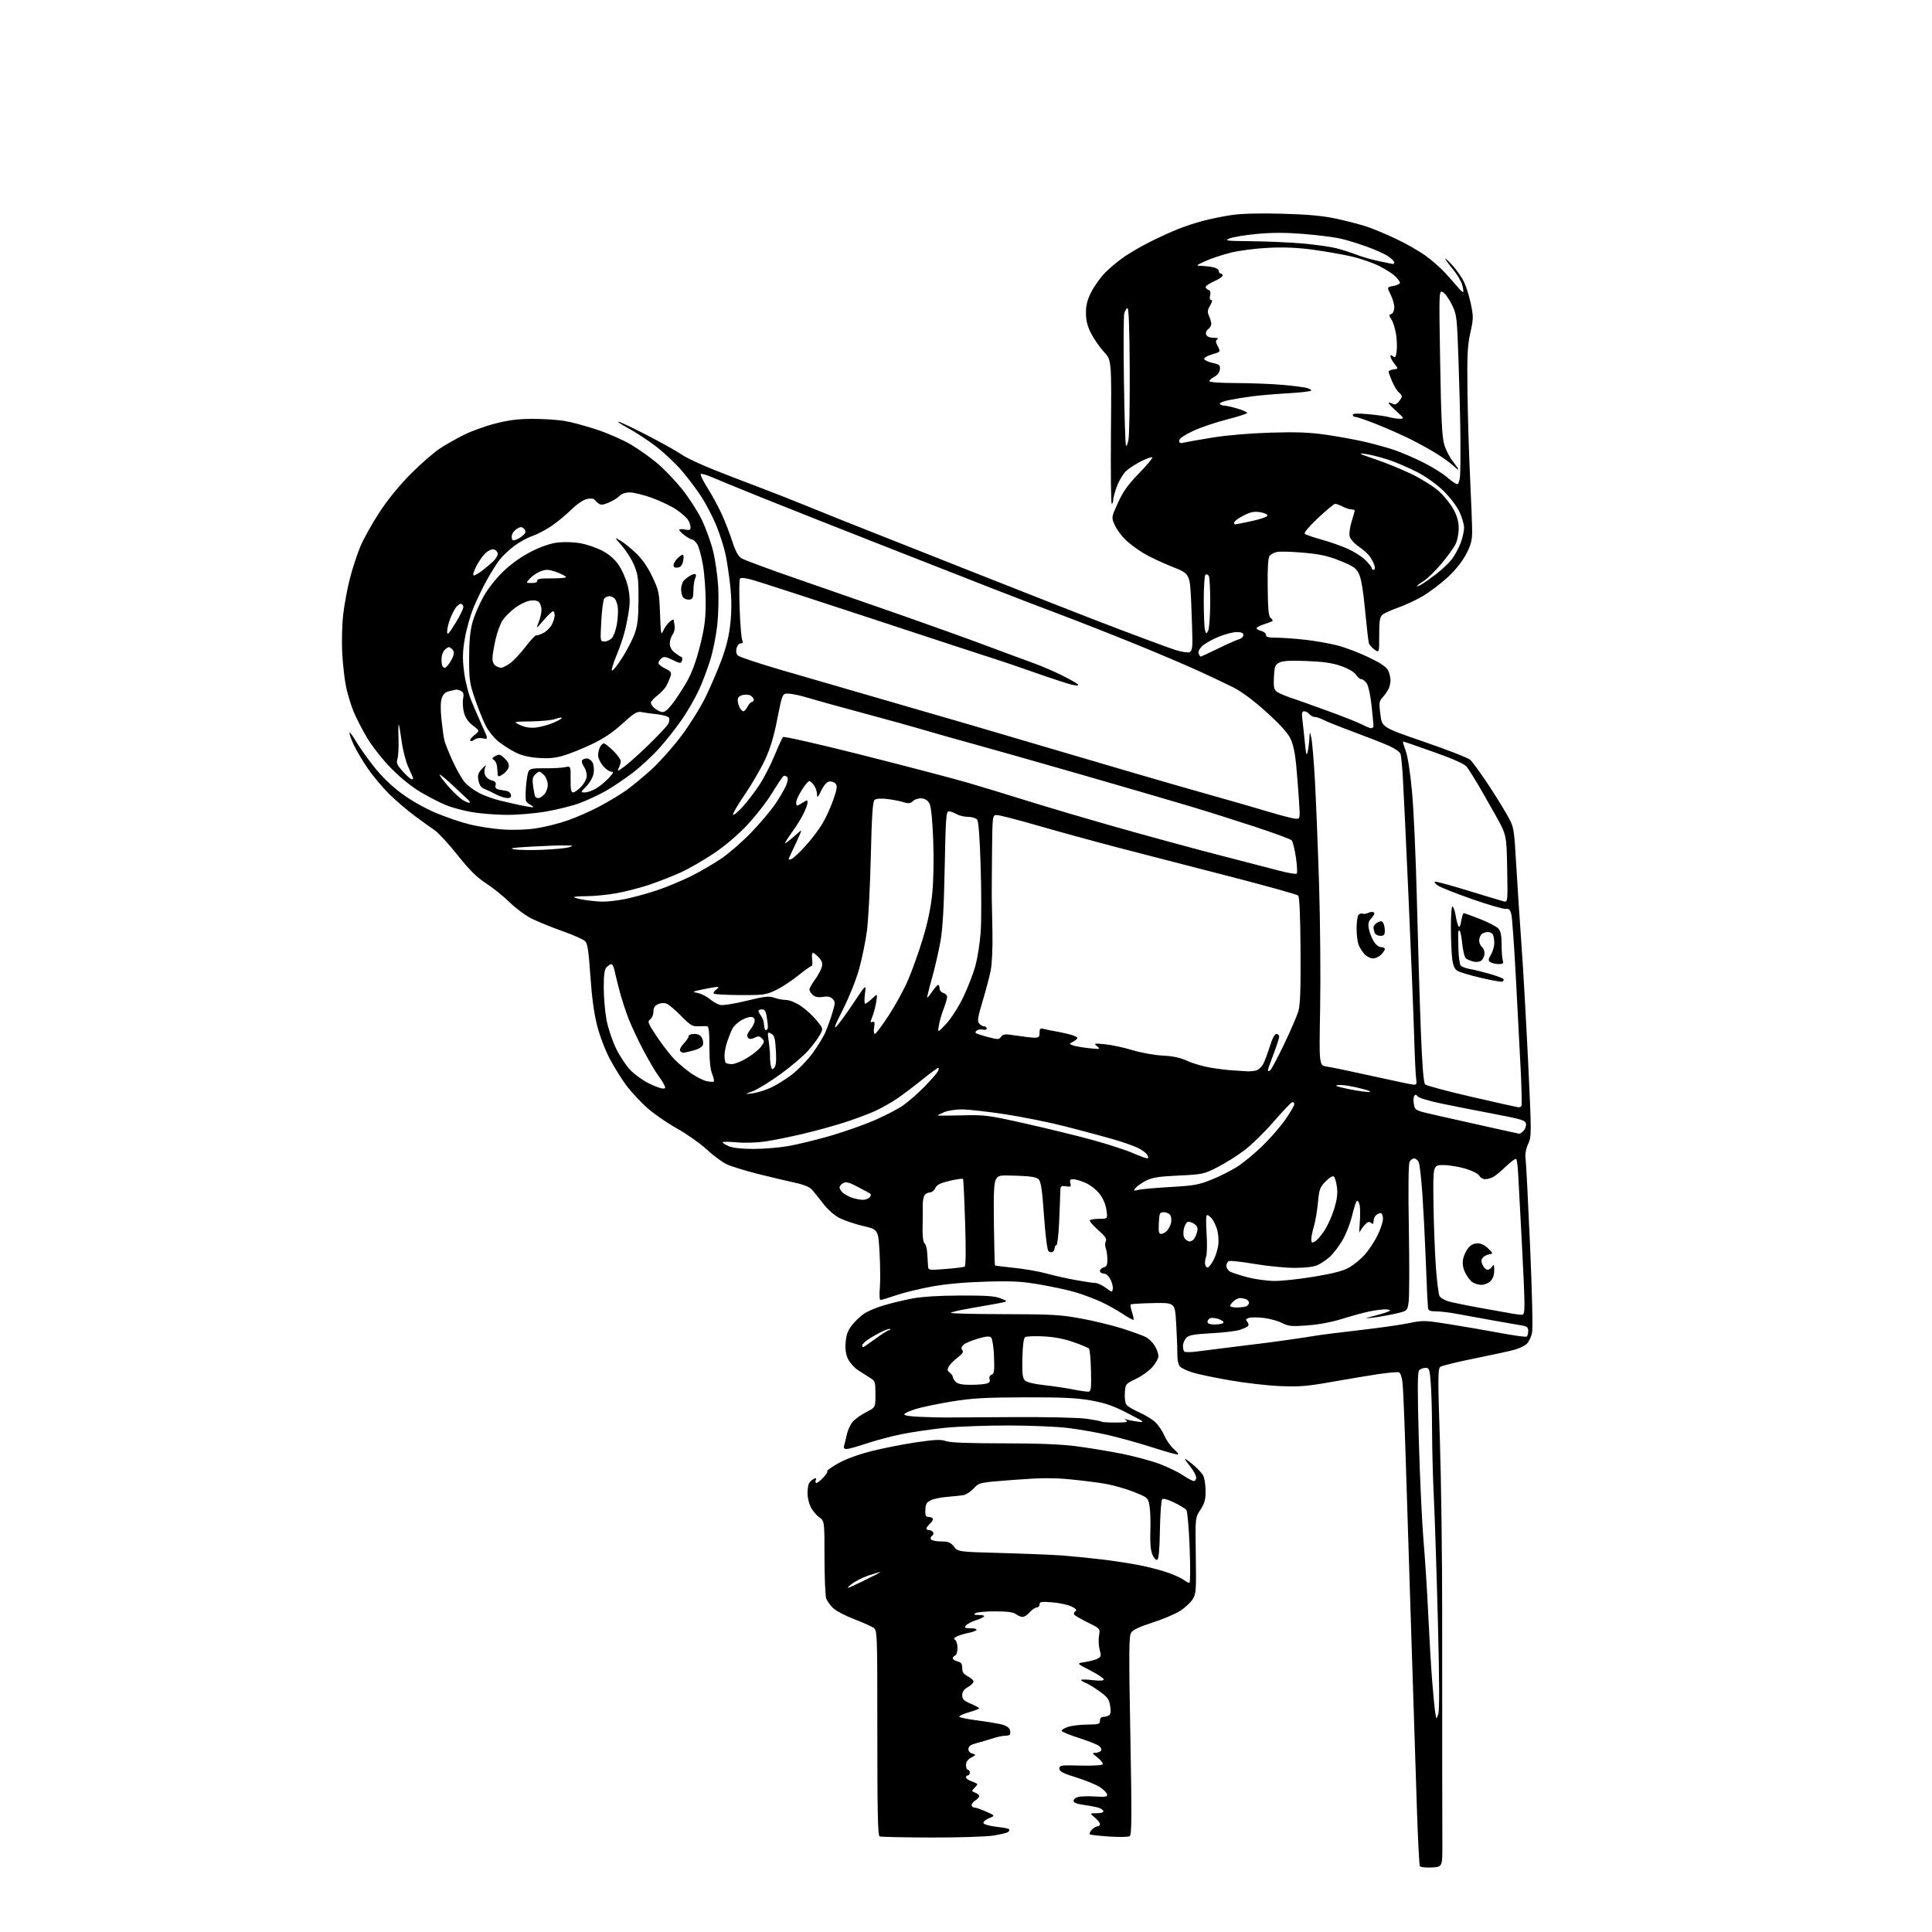 <?xml version="1.0" encoding="UTF-8" standalone="no"?>
<svg 
  version="1.1" 
  xmlns="http://www.w3.org/2000/svg" 
  xmlns:xlink="http://www.w3.org/1999/xlink" 
  xmlns:svg="http://www.w3.org/2000/svg"
  xmlns:rdf="http://www.w3.org/1999/02/22-rdf-syntax-ns#"
  xmlns:cc="http://creativecommons.org/ns#"
  xmlns:dc="http://purl.org/dc/elements/1.1/"
  viewBox="0 0 1024 1024"
  width="1024"
  height="1024"
>
<style>svg {background-color: white; }</style>"
<path stroke="none" fill="black" fill-rule="evenodd" d="M758.84,989.80C755.72,989.96 752.90,989.65 752.57,989.11C752.23,988.56 751.52,974.93 750.99,958.81C750.47,942.69 749.13,901.38 748.03,867.00C746.93,832.62 745.57,789.65 745.00,771.50C744.43,753.35 743.71,736.11 743.40,733.19C743.08,730.11 742.28,727.66 741.50,727.36C740.76,727.08 735.51,727.56 729.83,728.42C724.15,729.29 712.98,731.16 705.00,732.58C692.89,734.73 688.52,735.08 678.50,734.66C671.90,734.38 659.98,733.02 652.00,731.63C644.02,730.24 635.16,728.39 632.30,727.52C629.43,726.66 626.40,725.25 625.55,724.40C624.51,723.37 624.00,720.96 624.00,717.08C624.00,713.91 623.71,706.61 623.36,700.87C622.72,690.44 622.72,690.44 611.25,690.66C604.94,690.78 599.56,691.11 599.29,691.38C599.02,691.65 599.34,693.50 600.00,695.50C600.66,697.50 601.02,699.32 600.79,699.54C600.57,699.77 597.93,698.32 594.94,696.33C591.95,694.34 586.80,691.48 583.50,689.97C580.20,688.46 574.43,686.28 570.69,685.12C566.94,683.97 558.39,682.08 551.69,680.92C541.44,679.15 536.79,678.89 522.50,679.30C511.59,679.60 501.38,680.53 493.99,681.87C487.66,683.02 479.14,685.09 475.07,686.48C470.99,687.86 467.23,689.00 466.71,689.00C466.16,689.00 466.00,686.39 466.33,682.75C466.64,679.31 466.58,670.92 466.19,664.10C465.50,651.70 465.50,651.70 457.66,649.85C453.34,648.83 447.72,646.96 445.16,645.68C442.28,644.24 438.90,641.29 436.30,637.93C433.99,634.94 431.29,631.58 430.30,630.46C429.25,629.28 426.00,627.89 422.50,627.13C419.20,626.42 410.35,624.33 402.82,622.48C395.30,620.63 387.20,618.13 384.82,616.92C382.45,615.71 377.77,612.20 374.43,609.11C371.10,606.03 364.07,601.08 358.81,598.12C353.55,595.17 346.48,590.29 343.11,587.28C339.74,584.28 334.93,579.16 332.43,575.90C329.92,572.65 325.86,566.20 323.40,561.58C320.73,556.56 317.94,549.27 316.47,543.50C314.83,537.02 313.65,528.32 312.90,517.16C312.02,504.14 311.42,500.14 310.14,498.85C309.24,497.94 303.77,495.52 298.00,493.47C292.23,491.42 284.88,488.43 281.68,486.82C278.47,485.21 273.30,481.37 270.18,478.28C267.05,475.20 261.47,470.71 257.77,468.30C252.71,465.01 248.94,461.28 242.52,453.22C237.83,447.32 232.35,441.38 230.32,440.00C228.30,438.62 223.46,435.14 219.57,432.25C215.68,429.36 209.70,424.23 206.27,420.85C202.85,417.47 197.77,411.41 194.98,407.37C192.19,403.34 188.76,397.53 187.35,394.46C185.95,391.38 185.01,388.65 185.28,388.38C185.55,388.11 187.07,390.14 188.65,392.88C190.23,395.62 194.45,401.58 198.01,406.12C202.25,411.51 207.38,416.50 212.81,420.52C217.80,424.22 225.02,428.32 230.92,430.82C236.31,433.10 244.50,435.88 249.11,437.00C253.72,438.12 261.59,439.31 266.58,439.65C271.97,440.03 279.03,439.79 283.96,439.07C288.52,438.40 296.14,436.50 300.88,434.84C305.62,433.19 313.32,429.79 318.00,427.28C322.68,424.78 328.98,420.97 332.00,418.82C335.02,416.66 340.98,411.75 345.23,407.90C349.48,404.05 356.58,396.08 361.01,390.20C365.44,384.31 371.26,375.00 373.94,369.50C376.62,364.00 380.47,355.03 382.49,349.57C385.06,342.62 386.46,336.78 387.14,330.08C387.81,323.53 387.78,317.34 387.04,310.50C386.44,305.00 385.31,297.46 384.53,293.75C383.74,290.03 381.57,283.24 379.71,278.66C377.84,274.08 374.28,267.19 371.80,263.36C369.32,259.53 364.59,253.25 361.28,249.40C357.97,245.56 351.85,239.80 347.69,236.61C343.52,233.42 336.82,229.03 332.81,226.85C328.79,224.68 326.62,223.19 328.00,223.55C329.38,223.91 336.55,227.34 343.95,231.18C351.35,235.02 359.23,239.45 361.45,241.03C363.68,242.60 371.35,246.21 378.50,249.04C385.65,251.88 396.68,256.14 403.00,258.50C409.32,260.86 421.02,265.47 429.00,268.74C436.98,272.02 451.82,277.96 462.00,281.95C472.18,285.94 500.07,296.97 524.00,306.47C547.92,315.96 578.75,328.02 592.50,333.26C606.25,338.50 620.04,343.57 623.14,344.54C626.24,345.51 629.51,346.02 630.39,345.68C631.59,345.22 632.00,343.70 632.00,339.69C632.00,336.74 631.71,327.52 631.35,319.21C630.69,304.11 630.69,304.11 621.21,300.36C616.00,298.30 609.21,295.09 606.12,293.24C603.03,291.39 598.76,288.22 596.63,286.19C594.50,284.16 591.91,280.64 590.88,278.37C589.01,274.23 589.01,274.23 592.56,266.45C595.28,260.48 597.88,256.84 603.72,250.84C607.91,246.53 611.07,242.74 610.75,242.41C610.42,242.09 607.76,243.02 604.83,244.48C601.90,245.95 598.26,248.32 596.75,249.76C595.24,251.19 593.10,254.78 592.00,257.72C590.90,260.67 590.00,263.96 590.00,265.04C590.00,266.12 589.66,267.00 589.25,267.00C588.84,267.00 588.65,249.88 588.82,228.94C589.15,190.89 589.15,190.89 585.14,186.53C582.93,184.14 579.88,179.78 578.37,176.84C576.37,172.96 575.60,169.99 575.57,165.98C575.54,161.81 576.25,159.04 578.43,154.72C580.03,151.57 583.36,146.93 585.85,144.41C588.34,141.88 592.93,138.09 596.05,135.97C599.17,133.85 605.27,130.33 609.61,128.15C613.95,125.97 620.42,123.00 624.00,121.55C627.58,120.10 633.74,118.06 637.70,117.02C641.67,115.98 648.54,114.59 652.99,113.94C658.14,113.19 667.83,112.95 679.78,113.28C693.64,113.67 701.09,114.37 708.49,115.97C713.98,117.16 721.18,119.04 724.49,120.14C727.79,121.25 734.71,124.14 739.85,126.56C744.99,128.99 751.97,132.94 755.35,135.36C758.73,137.77 763.52,141.97 766.00,144.68C768.48,147.38 771.55,150.86 772.82,152.39C774.10,153.93 775.33,155.01 775.55,154.79C775.77,154.57 775.52,152.84 774.99,150.94C774.47,149.05 772.23,145.31 770.02,142.64C767.81,139.97 766.02,137.49 766.04,137.14C766.06,136.79 767.84,138.44 769.98,140.81C772.13,143.18 774.82,147.06 775.97,149.43C777.12,151.80 778.74,157.04 779.58,161.06C780.99,167.82 780.97,168.99 779.30,176.44C777.79,183.19 777.55,188.25 777.79,207.50C777.94,220.15 778.57,240.85 779.19,253.50C779.80,266.15 780.29,279.04 780.27,282.14C780.24,286.56 779.52,289.12 776.94,293.97C774.88,297.83 771.18,302.41 767.07,306.18C763.46,309.49 757.58,313.91 754.00,316.01C750.42,318.10 744.58,320.83 741.00,322.07C737.42,323.31 733.71,325.00 732.75,325.82C731.31,327.04 731.00,328.99 731.00,336.70C731.00,346.09 731.00,346.09 728.53,344.30C727.16,343.31 725.83,341.82 725.55,341.00C725.28,340.18 724.37,332.35 723.54,323.62C722.54,313.07 721.44,306.52 720.27,304.14C718.75,301.05 717.33,300.08 710.27,297.24C703.78,294.62 699.67,293.72 690.78,292.94C684.58,292.39 678.30,292.21 676.82,292.54C675.35,292.86 673.60,293.78 672.94,294.58C672.10,295.59 671.78,300.64 671.90,311.26C672.04,323.60 672.36,326.72 673.60,327.65C674.43,328.29 674.76,329.02 674.31,329.27C673.86,329.53 671.81,330.28 669.75,330.95C667.69,331.61 666.00,332.52 666.00,332.97C666.00,333.42 667.12,334.07 668.50,334.41C669.88,334.76 671.00,335.70 671.00,336.52C671.00,337.65 672.31,338.00 676.54,338.00C679.59,338.00 686.38,338.48 691.64,339.07C696.89,339.65 704.61,341.01 708.79,342.07C712.96,343.14 720.48,346.00 725.49,348.42C732.01,351.57 734.94,353.57 735.80,355.46C736.46,356.91 737.00,359.23 737.00,360.61C737.00,362.00 736.49,364.11 735.88,365.32C735.26,366.52 733.85,368.49 732.75,369.70C730.96,371.67 730.84,372.58 731.63,378.70C732.50,385.50 732.50,385.50 754.85,393.19C767.15,397.42 778.11,401.69 779.21,402.69C780.31,403.68 784.27,409.06 787.99,414.63C791.72,420.20 796.50,427.85 798.62,431.63C802.48,438.50 802.48,438.50 803.64,458.50C804.28,469.50 805.53,488.62 806.43,501.00C807.33,513.38 808.90,541.21 809.94,562.85C811.77,601.28 811.77,602.29 809.94,606.35C808.75,608.99 808.26,611.77 808.58,614.00C808.86,615.92 809.93,636.69 810.96,660.14C812.06,685.16 812.49,704.31 812.01,706.47C811.55,708.49 810.38,711.02 809.41,712.10C808.44,713.17 805.36,714.67 802.57,715.43C799.78,716.18 790.16,718.28 781.19,720.08C772.23,721.89 764.22,723.85 763.40,724.45C762.09,725.40 762.07,730.09 763.17,763.52C763.85,784.41 764.40,825.58 764.38,855.00C764.36,884.42 764.36,921.33 764.40,937.00C764.43,952.67 764.46,970.90 764.48,977.50C764.50,989.50 764.50,989.50 758.84,989.80zM493.31,973.92C479.11,973.88 466.94,973.62 466.25,973.34C465.27,972.94 465.00,961.02 465.00,918.44C465.00,864.05 465.00,864.05 462.75,862.61C461.51,861.81 456.90,859.79 452.50,858.10C448.10,856.42 443.23,853.86 441.69,852.42C440.14,850.98 438.45,848.69 437.94,847.34C437.42,845.98 437.00,836.15 437.00,825.50C437.00,806.14 437.00,806.14 434.12,804.09C432.54,802.96 430.52,800.50 429.62,798.62C428.73,796.74 428.00,793.62 428.00,791.68C428.00,789.75 428.28,787.44 428.62,786.55C428.96,785.67 430.07,784.50 431.10,783.95C432.58,783.15 432.84,783.26 432.37,784.48C432.05,785.31 432.20,786.00 432.71,786.00C433.21,786.00 434.84,784.73 436.33,783.18C437.81,781.63 438.76,780.10 438.44,779.77C438.11,779.45 440.78,777.54 444.37,775.54C448.41,773.27 455.17,770.82 462.19,769.06C468.41,767.50 479.03,765.41 485.80,764.43C495.70,762.98 498.73,762.86 501.37,763.82C503.58,764.62 513.35,765.00 531.61,765.00C550.13,765.00 562.33,765.48 570.54,766.55C577.12,767.40 588.06,769.21 594.85,770.57C601.64,771.94 610.71,774.41 615.00,776.06C619.29,777.72 624.76,780.40 627.15,782.02C629.54,783.64 632.06,784.97 632.75,784.98C633.44,784.99 634.00,784.16 634.00,783.14C634.00,782.11 632.65,779.58 631.00,777.50C629.35,775.42 628.00,773.50 628.00,773.23C628.00,772.96 629.91,774.31 632.25,776.23C634.59,778.15 637.06,780.80 637.74,782.11C638.41,783.43 638.98,787.10 638.99,790.27C639.00,794.91 638.46,796.86 636.25,800.21C633.50,804.37 633.50,804.37 633.80,824.44C634.08,843.15 633.97,844.72 632.08,847.73C630.96,849.51 627.90,852.30 625.28,853.94C622.65,855.58 616.10,858.32 610.72,860.04C604.06,862.16 600.49,863.85 599.54,865.33C598.34,867.17 598.28,875.40 599.11,919.91C599.91,962.54 599.85,972.49 598.79,973.19C598.08,973.67 593.23,973.76 588.00,973.41C582.77,973.05 578.13,972.54 577.68,972.28C577.24,972.02 577.64,970.95 578.59,969.90C579.54,968.86 580.92,968.00 581.65,968.00C582.39,968.00 583.00,967.45 583.00,966.79C583.00,966.12 581.76,964.56 580.25,963.32C577.50,961.07 577.50,961.07 581.33,961.04C583.87,961.01 585.03,960.59 584.77,959.80C584.54,959.13 583.04,958.28 581.43,957.89C579.82,957.51 576.36,956.89 573.75,956.53C570.62,956.10 569.00,955.39 569.00,954.46C569.00,953.68 570.14,952.75 571.53,952.40C572.91,952.06 576.98,951.96 580.56,952.18C585.98,952.53 587.02,952.35 586.78,951.08C586.62,950.25 584.94,948.53 583.05,947.26C581.16,945.98 575.54,943.67 570.56,942.12C563.30,939.87 561.50,938.93 561.50,937.40C561.50,935.63 562.25,935.52 572.67,935.79C579.04,935.95 584.09,935.67 584.43,935.12C584.75,934.59 583.55,933.00 581.76,931.59C578.81,929.27 578.71,929.02 580.69,929.01C581.90,929.00 583.20,928.48 583.59,927.85C583.99,927.21 583.46,926.08 582.43,925.32C581.39,924.57 576.58,922.68 571.73,921.12C566.87,919.57 562.81,917.89 562.70,917.40C562.59,916.90 564.08,915.96 566.00,915.31C567.92,914.65 572.54,914.09 576.25,914.06C582.31,914.01 583.00,913.80 583.00,912.00C583.00,910.77 583.67,909.99 584.75,909.98C585.71,909.98 587.08,909.60 587.79,909.15C588.69,908.58 588.88,907.09 588.41,904.17C587.85,900.65 586.98,899.46 582.79,896.45C580.07,894.49 576.75,892.48 575.42,891.97C574.09,891.46 573.00,890.77 573.00,890.43C573.00,890.08 575.70,890.12 579.00,890.50C583.08,890.97 585.00,890.85 585.00,890.11C585.00,889.51 581.74,887.36 577.75,885.32C570.50,881.61 570.50,881.61 575.13,880.91C577.67,880.52 580.68,879.71 581.80,879.11C583.60,878.15 583.72,877.58 582.85,874.42C582.30,872.44 582.14,869.10 582.50,867.01C583.14,863.20 583.14,863.20 576.53,859.94C572.90,858.15 569.66,856.26 569.33,855.73C569.01,855.21 569.32,854.42 570.02,853.99C570.91,853.44 570.34,852.71 568.07,851.54C566.30,850.62 561.73,849.61 557.92,849.29C551.93,848.79 551.00,848.93 551.00,850.35C551.00,851.26 550.32,852.00 549.49,852.00C548.66,852.00 547.01,853.12 545.81,854.50C544.62,855.88 542.91,857.00 542.01,857.00C541.12,857.00 539.51,856.34 538.44,855.53C537.07,854.50 533.84,854.06 527.50,854.05C522.55,854.04 517.83,854.47 517.00,855.00C515.87,855.73 516.35,855.97 518.95,855.98C520.99,855.99 522.01,856.36 521.45,856.88C520.93,857.36 518.85,858.29 516.83,858.93C514.81,859.57 512.62,860.75 511.96,861.55C510.94,862.77 511.34,863.00 514.44,863.00C516.46,863.00 517.87,863.40 517.57,863.89C517.27,864.37 515.40,865.08 513.42,865.45C511.44,865.82 508.72,866.62 507.38,867.24C505.62,868.04 505.30,868.57 506.22,869.14C506.92,869.57 507.50,871.52 507.50,873.45C507.50,875.39 506.94,877.19 506.25,877.46C505.56,877.72 505.00,878.39 505.00,878.95C505.00,879.51 506.12,880.24 507.50,880.59C509.44,881.08 510.00,881.86 510.00,884.08C510.00,886.26 510.73,887.32 513.00,888.50C514.65,889.35 516.00,890.60 515.99,891.28C515.99,891.95 514.64,893.27 512.99,894.20C510.88,895.41 510.00,896.67 510.00,898.49C510.00,900.60 510.83,901.43 514.50,903.00C516.98,904.06 519.00,905.16 519.00,905.44C519.00,905.72 516.52,906.67 513.49,907.55C510.46,908.43 508.19,909.50 508.45,909.92C508.72,910.35 513.11,911.24 518.22,911.90C523.32,912.56 529.14,913.53 531.13,914.06C533.38,914.65 534.96,915.75 535.28,916.95C535.55,918.01 535.53,919.14 535.22,919.44C534.92,919.75 533.70,920.00 532.51,920.00C531.33,920.00 528.36,920.65 525.93,921.45C523.49,922.25 519.68,923.36 517.46,923.93C514.61,924.66 513.39,925.52 513.28,926.88C513.19,928.07 513.97,929.04 515.32,929.43C517.44,930.04 517.43,930.09 514.75,931.56C512.90,932.57 512.00,933.87 512.00,935.53C512.00,936.89 512.45,938.00 513.00,938.00C513.55,938.00 514.00,938.67 514.00,939.50C514.00,940.33 513.55,941.00 513.00,941.00C512.45,941.00 512.00,941.47 512.00,942.05C512.00,942.63 513.35,943.57 515.00,944.15C516.65,944.73 518.00,945.41 518.00,945.67C518.00,945.93 517.27,946.87 516.39,947.76C514.90,949.24 514.94,949.43 516.89,950.15C518.05,950.58 519.00,951.40 519.00,951.96C519.00,952.52 518.10,953.55 517.00,954.23C515.90,954.92 515.00,956.05 515.00,956.74C515.00,957.43 515.62,958.00 516.37,958.00C517.13,958.00 519.94,958.98 522.62,960.17C527.50,962.33 527.50,962.33 524.18,963.70C522.35,964.45 521.04,965.61 521.26,966.28C521.48,966.96 524.46,967.81 527.95,968.20C531.41,968.59 534.49,969.16 534.80,969.47C535.11,969.78 534.95,970.43 534.43,970.92C533.92,971.41 530.26,972.31 526.31,972.91C522.35,973.51 507.50,973.96 493.31,973.92zM762.31,908.52C762.99,906.50 762.93,890.63 762.10,859.02C761.44,833.43 760.48,804.17 759.98,794.00C759.48,783.83 759.05,767.85 759.03,758.50C759.01,749.15 758.70,737.79 758.35,733.25C757.75,725.58 757.55,725.00 755.47,725.00C754.25,725.00 752.74,725.61 752.12,726.36C751.29,727.35 751.26,737.16 752.01,763.61C752.57,783.35 753.69,807.15 754.49,816.50C755.30,825.85 756.42,843.40 756.99,855.50C757.56,867.60 758.48,883.35 759.04,890.50C759.60,897.65 760.34,905.30 760.68,907.50C761.30,911.50 761.30,911.50 762.31,908.52zM457.12,838.14C462.42,835.59 466.66,833.39 466.55,833.26C466.44,833.12 463.65,833.93 460.35,835.04C457.04,836.16 452.80,838.35 450.92,839.93C447.92,842.43 448.69,842.21 457.12,838.14zM630.38,838.97C630.89,838.99 630.95,830.98 630.54,820.25C630.14,809.94 629.35,800.95 628.80,800.27C628.25,799.60 625.34,797.85 622.34,796.38C619.03,794.76 616.53,794.07 615.97,794.63C615.47,795.13 614.93,802.47 614.78,810.94C614.58,821.87 614.15,826.45 613.29,826.74C612.63,826.96 611.48,825.64 610.73,823.82C609.84,821.63 609.49,817.44 609.71,811.50C609.89,806.55 609.69,800.54 609.26,798.14C608.50,793.81 608.42,793.75 601.00,790.78C596.87,789.13 590.12,787.19 586.00,786.47C581.88,785.75 573.33,784.67 567.00,784.07C558.09,783.22 551.40,783.29 537.26,784.37C519.03,785.76 519.03,785.76 516.17,788.82C514.59,790.51 512.22,792.11 510.90,792.38C509.58,792.66 505.73,793.08 502.35,793.34C498.97,793.59 494.94,794.40 493.39,795.15C491.09,796.25 490.55,797.19 490.45,800.25C490.35,803.23 490.69,804.00 492.10,804.00C493.08,804.00 494.12,804.39 494.42,804.87C494.71,805.34 494.06,806.54 492.98,807.52C491.89,808.51 491.00,809.69 491.00,810.15C491.00,810.62 491.65,811.00 492.44,811.00C493.23,811.00 494.19,811.50 494.57,812.11C494.95,812.72 494.69,813.57 494.00,814.00C493.31,814.43 493.05,815.28 493.43,815.89C493.81,816.50 496.21,817.00 498.77,817.00C502.65,817.00 503.79,817.46 505.62,819.75C507.81,822.50 507.81,822.50 530.75,823.13C543.36,823.48 557.92,824.07 563.09,824.45C568.27,824.84 577.90,825.79 584.50,826.59C591.10,827.38 600.55,828.87 605.50,829.91C610.45,830.94 617.00,832.74 620.06,833.90C623.12,835.05 626.49,836.66 627.56,837.47C628.63,838.28 629.90,838.95 630.38,838.97zM624.00,770.91C623.17,770.90 616.88,769.10 610.00,766.90C603.12,764.70 592.77,761.83 587.00,760.52C581.23,759.20 571.77,757.55 566.00,756.85C560.23,756.14 546.05,755.55 534.50,755.53C522.95,755.52 507.88,756.07 501.00,756.76C494.12,757.45 483.89,758.94 478.26,760.07C472.62,761.20 464.10,763.45 459.32,765.06C454.54,766.68 449.78,768.00 448.75,768.00C447.42,768.00 447.02,767.48 447.40,766.25C447.69,765.29 448.35,762.54 448.88,760.15C449.40,757.77 450.88,754.68 452.17,753.31C453.45,751.93 456.64,749.71 459.25,748.38C464.00,745.97 464.00,745.97 464.00,739.01C464.00,732.49 463.83,731.94 461.25,730.36C459.74,729.44 456.85,727.59 454.82,726.25C452.80,724.92 450.39,722.23 449.46,720.28C448.29,717.80 447.91,715.09 448.22,711.35C448.56,707.29 449.40,705.07 451.68,702.24C453.33,700.18 456.17,697.49 458.00,696.25C459.82,695.01 464.50,693.04 468.40,691.88C472.31,690.71 479.10,689.07 483.50,688.24C488.65,687.26 497.72,686.69 509.00,686.66C522.76,686.61 527.34,686.94 530.45,688.19C534.39,689.78 534.39,689.78 528.95,690.82C525.95,691.39 519.11,692.60 513.75,693.52C508.39,694.44 504.00,695.48 504.00,695.84C504.00,696.20 516.71,696.51 532.25,696.53C557.14,696.56 561.97,696.83 572.83,698.81C579.61,700.05 589.51,702.45 594.83,704.14C600.15,705.84 605.76,707.88 607.29,708.66C608.83,709.45 610.97,711.54 612.04,713.30C613.11,715.06 613.99,717.50 614.00,718.72C614.00,719.93 612.56,722.57 610.81,724.56C609.05,726.56 605.12,729.39 602.06,730.85C596.55,733.48 596.50,733.54 596.19,738.33C596.01,741.19 596.40,743.78 597.15,744.68C597.85,745.52 600.91,747.31 603.96,748.66C607.01,750.01 610.79,752.32 612.36,753.80C613.94,755.29 616.11,758.52 617.18,760.98C618.25,763.44 620.56,766.69 622.31,768.19C624.25,769.85 624.91,770.91 624.00,770.91zM591.42,753.98C596.75,753.97 598.13,753.70 597.00,752.89C595.75,751.99 595.81,751.91 597.34,752.41C598.35,752.74 601.05,753.25 603.34,753.55C607.09,754.04 606.53,753.60 597.69,749.04C589.96,745.06 585.82,743.62 578.19,742.26C570.61,740.92 562.95,740.56 543.00,740.62C521.99,740.68 515.20,741.07 504.45,742.83C497.28,744.00 488.76,745.76 485.53,746.75C482.30,747.73 479.50,749.00 479.31,749.58C479.09,750.23 482.24,750.75 487.73,750.96C492.55,751.16 498.30,751.31 500.50,751.30C502.70,751.30 518.90,751.20 536.50,751.10C555.06,750.99 571.63,751.36 575.94,751.98C580.03,752.57 583.59,753.26 583.86,753.52C584.12,753.79 587.52,753.99 591.42,753.98zM577.00,737.61C578.25,737.47 578.46,735.61 578.25,726.52C578.12,720.52 577.62,715.22 577.16,714.76C576.69,714.29 572.97,712.74 568.90,711.32C563.99,709.61 558.64,708.59 553.00,708.31C548.33,708.08 543.96,708.26 543.31,708.72C542.54,709.25 542.03,713.24 541.89,719.82C541.70,728.01 541.97,730.40 543.22,731.65C544.20,732.63 548.02,733.56 553.54,734.17C558.36,734.70 565.27,735.73 568.90,736.46C572.53,737.19 576.17,737.71 577.00,737.61zM514.32,733.99C517.72,733.98 521.53,733.70 522.78,733.36C524.39,732.93 524.89,732.24 524.50,730.99C524.15,729.91 524.57,729.00 525.57,728.61C526.94,728.08 527.14,726.59 526.85,719.04C526.66,714.11 525.98,709.58 525.35,708.95C524.48,708.08 522.76,708.22 518.35,709.49C515.13,710.42 511.71,711.88 510.75,712.74C509.49,713.87 509.30,714.66 510.05,715.56C510.83,716.50 510.17,717.53 507.50,719.57C505.52,721.08 503.42,723.22 502.83,724.33C501.98,725.91 502.10,726.60 503.37,727.53C504.27,728.19 505.00,729.20 505.00,729.79C505.00,730.38 505.71,731.56 506.57,732.43C507.66,733.52 510.02,734.00 514.32,733.99zM633.43,716.44C636.22,716.12 643.23,715.24 649.00,714.48C654.77,713.73 661.98,712.83 665.00,712.49C668.02,712.15 675.23,711.22 681.00,710.41C686.77,709.60 693.98,708.52 697.00,708.00C700.02,707.48 710.60,706.14 720.50,705.02C730.40,703.90 742.11,702.24 746.52,701.33C754.27,699.74 755.03,699.76 768.52,701.91C776.21,703.14 788.29,705.23 795.37,706.55C802.46,707.88 808.64,708.72 809.12,708.42C809.61,708.13 810.00,706.80 810.00,705.49C810.00,703.56 809.36,702.99 806.75,702.56C804.96,702.27 798.10,701.07 791.50,699.89C784.90,698.72 776.35,697.16 772.50,696.43C768.65,695.70 763.59,695.08 761.25,695.05C757.57,695.01 756.98,694.70 756.84,692.75C756.75,691.51 756.58,688.70 756.45,686.50C756.33,684.30 755.94,674.85 755.58,665.50C755.23,656.15 754.47,641.55 753.90,633.05C753.33,624.55 752.42,616.79 751.89,615.80C751.36,614.81 750.29,614.00 749.51,614.00C748.74,614.00 747.66,614.79 747.12,615.75C746.50,616.86 746.35,630.02 746.72,651.50C747.04,670.20 746.99,687.61 746.60,690.18C745.90,694.86 745.90,694.86 739.20,696.36C735.51,697.18 730.25,698.10 727.50,698.39C722.75,698.90 722.83,698.84 729.19,697.21C732.86,696.27 736.20,695.16 736.60,694.75C737.00,694.34 735.93,694.00 734.22,694.00C732.50,694.00 728.71,694.49 725.80,695.09C722.88,695.68 716.45,697.44 711.50,698.99C705.95,700.72 698.85,702.07 692.98,702.50C684.57,703.12 682.99,702.97 679.48,701.20C677.29,700.09 672.92,698.89 669.76,698.52C666.60,698.16 663.09,698.15 661.96,698.51C660.28,699.05 660.12,699.44 661.10,700.63C661.82,701.49 661.94,702.42 661.41,702.91C660.91,703.36 658.96,704.24 657.09,704.87C655.21,705.50 648.46,706.30 642.09,706.64C632.75,707.16 630.16,707.63 628.75,709.10C627.79,710.10 627.00,711.99 627.00,713.29C627.00,714.60 627.30,715.97 627.68,716.34C628.05,716.72 630.64,716.76 633.43,716.44zM457.50,714.00C457.77,714.00 460.75,711.98 464.11,709.50C467.47,707.02 470.70,705.00 471.28,705.00C471.86,705.00 472.08,704.74 471.76,704.43C471.45,704.12 469.24,704.85 466.85,706.06C464.46,707.27 461.26,709.13 459.75,710.20C458.24,711.26 457.00,712.56 457.00,713.07C457.00,713.58 457.22,714.00 457.50,714.00zM643.94,702.00C646.11,702.00 648.13,701.59 648.44,701.10C648.75,700.60 647.64,699.72 645.97,699.14C644.31,698.56 642.28,698.34 641.47,698.65C640.66,698.96 640.00,699.84 640.00,700.61C640.00,701.56 641.24,702.00 643.94,702.00zM806.25,696.86C807.75,696.98 808.00,696.08 808.00,690.53C808.00,686.97 807.33,671.79 806.51,656.78C805.70,641.78 804.87,626.23 804.66,622.23C804.46,618.24 804.00,614.66 803.63,614.29C803.26,613.92 800.83,615.68 798.23,618.19C795.63,620.71 792.52,623.27 791.32,623.88C790.11,624.50 788.22,625.00 787.10,625.00C785.98,625.00 784.63,624.18 784.09,623.18C783.54,622.13 780.41,620.53 776.81,619.44C773.34,618.39 768.02,617.52 765.00,617.51C759.50,617.50 759.50,617.50 759.77,637.50C759.91,648.50 760.48,663.73 761.03,671.35C761.58,678.96 762.45,685.97 762.96,686.92C763.47,687.87 765.60,689.15 767.69,689.75C769.79,690.36 777.80,692.00 785.50,693.38C793.20,694.77 800.62,696.09 802.00,696.32C803.38,696.54 805.29,696.79 806.25,696.86zM655.42,693.00C657.30,693.00 659.55,692.73 660.42,692.39C661.29,692.06 662.00,691.21 662.00,690.50C662.00,689.79 661.29,688.94 660.42,688.61C659.55,688.27 658.12,688.00 657.25,688.00C656.37,688.00 654.83,688.74 653.83,689.65C652.82,690.57 652.00,691.69 652.00,692.15C652.00,692.62 653.54,693.00 655.42,693.00zM589.81,683.12C589.98,682.03 589.41,679.75 588.54,678.07C587.58,676.22 586.17,675.00 584.97,675.00C583.89,675.00 583.00,674.38 583.00,673.62C583.00,672.86 583.90,672.00 585.00,671.71C586.58,671.30 586.99,670.38 586.93,667.34C586.89,665.23 586.50,662.60 586.06,661.50C585.61,660.40 585.63,658.77 586.10,657.87C586.74,656.64 585.76,655.21 582.03,651.93C579.33,649.55 577.35,647.25 577.62,646.81C577.89,646.36 580.14,646.00 582.62,646.00C587.12,646.00 587.12,646.00 586.42,641.25C585.98,638.25 584.61,635.08 582.69,632.64C581.01,630.50 577.69,627.94 575.25,626.89C572.82,625.85 569.92,625.00 568.80,625.00C567.23,625.00 566.89,625.47 567.32,627.10C567.80,628.95 567.51,629.15 564.95,628.78C562.27,628.39 562.03,628.60 561.99,631.43C561.96,633.12 561.70,640.24 561.39,647.25C561.09,654.26 560.42,660.00 559.92,660.00C559.41,660.00 559.00,660.65 559.00,661.44C559.00,662.23 558.51,663.18 557.91,663.55C557.31,663.92 556.32,663.72 555.70,663.10C555.05,662.45 554.04,654.45 553.34,644.32C552.39,630.75 551.74,626.31 550.52,625.09C549.34,623.91 546.41,623.41 539.05,623.16C529.56,622.83 529.11,622.91 527.83,625.16C526.81,626.96 526.57,632.48 526.79,648.95C526.95,660.76 527.20,670.54 527.36,670.69C527.52,670.85 532.11,671.44 537.57,672.00C543.03,672.55 550.65,673.88 554.50,674.95C558.35,676.01 565.33,677.58 570.00,678.44C574.67,679.30 579.43,680.00 580.56,680.00C581.69,680.00 584.16,681.15 586.06,682.55C589.35,684.99 589.51,685.01 589.81,683.12zM785.22,681.00C783.69,681.00 781.50,680.34 780.35,679.53C779.20,678.73 777.49,676.43 776.54,674.44C775.40,672.05 775.03,669.68 775.43,667.50C775.77,665.69 776.97,663.03 778.10,661.60C779.48,659.84 781.11,659.00 783.12,659.00C785.04,659.00 787.05,659.97 788.80,661.75C791.45,664.45 791.46,664.51 789.32,664.81C788.13,664.98 786.60,665.78 785.93,666.59C785.00,667.70 784.98,668.66 785.83,670.53C786.45,671.89 787.62,673.00 788.43,673.00C789.24,673.00 790.36,672.21 790.92,671.25C791.74,669.83 791.94,670.22 791.97,673.25C791.99,675.70 791.31,677.69 790.00,679.00C788.90,680.10 786.75,681.00 785.22,681.00zM675.50,678.94C679.35,678.97 688.89,677.93 696.69,676.63C707.10,674.89 712.05,673.57 715.27,671.69C717.69,670.27 721.30,667.30 723.30,665.08C725.30,662.87 728.30,658.36 729.97,655.06C731.64,651.76 733.00,647.69 733.00,646.03C733.00,644.21 732.48,643.00 731.70,643.00C730.98,643.00 729.86,643.54 729.20,644.20C728.54,644.86 728.00,646.27 728.00,647.32C728.00,648.81 727.70,649.00 726.66,648.13C725.64,647.29 724.84,647.56 723.29,649.26C722.17,650.49 721.01,652.17 720.71,653.00C720.42,653.83 720.42,651.51 720.72,647.86C721.02,644.20 720.96,639.97 720.58,638.46C720.20,636.95 719.52,636.11 719.07,636.61C718.62,637.10 717.48,640.75 716.53,644.73C715.57,648.71 713.24,654.55 711.33,657.71C709.42,660.88 706.43,664.73 704.68,666.28C702.93,667.83 700.05,669.75 698.28,670.55C696.24,671.47 691.80,672.00 686.16,672.00C681.26,672.00 671.76,671.07 665.04,669.93C658.32,668.79 652.19,668.10 651.41,668.39C650.64,668.69 650.00,669.84 650.00,670.93C650.00,672.03 650.92,673.42 652.04,674.02C653.16,674.62 657.32,675.96 661.29,677.00C665.25,678.04 671.65,678.91 675.50,678.94zM501.18,672.59C506.22,672.21 510.78,671.63 511.31,671.31C511.91,670.94 512.00,662.30 511.54,648.11C511.14,635.68 510.64,625.23 510.43,624.89C510.22,624.54 507.05,624.98 503.40,625.85C498.33,627.06 496.51,627.98 495.72,629.72C495.15,630.97 493.91,632.00 492.96,632.00C492.02,632.00 490.74,632.60 490.13,633.34C489.52,634.08 489.05,636.44 489.08,638.59C489.11,640.74 489.11,643.40 489.08,644.50C489.06,645.60 489.01,649.16 488.98,652.42C488.96,655.76 489.42,658.64 490.05,659.03C490.66,659.41 491.30,661.70 491.45,664.11C491.61,666.52 491.80,669.58 491.87,670.89C492.00,673.29 492.00,673.29 501.18,672.59zM640.27,671.74C640.87,671.54 642.24,669.69 643.31,667.63C644.38,665.57 645.48,661.93 645.75,659.56C646.01,657.18 645.67,653.50 644.99,651.37C644.31,649.24 643.06,646.71 642.22,645.75C641.38,644.79 640.27,644.00 639.76,644.00C639.22,644.00 639.11,647.96 639.51,653.75C639.88,659.11 639.77,664.62 639.27,666.00C638.77,667.38 638.54,669.31 638.76,670.31C638.99,671.30 639.66,671.95 640.27,671.74zM696.89,658.06C697.93,657.50 700.20,654.91 701.93,652.29C703.67,649.67 706.02,644.44 707.17,640.68C708.66,635.77 709.07,632.51 708.61,629.20C708.27,626.66 707.56,624.16 707.04,623.64C706.45,623.05 704.82,623.98 702.69,626.11C699.58,629.22 699.21,630.22 698.54,637.44C698.13,641.80 697.17,647.42 696.41,649.93C695.65,652.44 695.02,655.53 695.01,656.79C695.00,658.72 695.29,658.91 696.89,658.06zM630.50,658.00C631.19,658.00 632.22,657.43 632.80,656.74C633.37,656.05 634.14,654.30 634.50,652.86C635.01,650.82 634.66,649.88 632.97,648.69C631.76,647.84 630.16,647.39 629.41,647.67C628.67,647.96 627.77,649.73 627.41,651.61C627.01,653.74 627.24,655.58 628.01,656.51C628.69,657.33 629.81,658.00 630.50,658.00zM615.38,654.00C616.19,654.00 617.56,653.29 618.43,652.43C619.29,651.57 620.29,649.70 620.65,648.28C621.00,646.85 620.84,644.97 620.29,644.10C619.73,643.22 618.21,642.50 616.89,642.50C614.68,642.50 614.48,642.94 614.20,648.25C613.96,652.79 614.21,654.00 615.38,654.00zM457.13,635.92C458.57,635.96 460.28,635.37 460.93,634.59C461.67,633.69 461.74,632.96 461.11,632.57C460.57,632.23 457.58,630.62 454.48,628.99C450.07,626.67 448.41,626.24 446.92,627.04C445.86,627.61 445.00,628.66 445.00,629.38C445.00,630.10 445.79,631.38 446.75,632.21C447.71,633.05 449.85,634.21 451.50,634.79C453.15,635.37 455.68,635.88 457.13,635.92zM603.50,630.62C605.15,630.24 612.80,629.57 620.50,629.13C632.81,628.43 635.43,627.95 642.25,625.20C646.52,623.47 652.59,620.41 655.75,618.39C658.91,616.37 664.82,611.51 668.87,607.61C672.93,603.70 678.44,597.39 681.12,593.59C683.80,589.79 686.00,586.04 686.00,585.26C686.00,584.48 685.47,584.01 684.81,584.23C684.16,584.45 679.75,589.10 675.02,594.56C670.29,600.03 663.30,606.85 659.50,609.72C655.69,612.59 649.25,616.63 645.18,618.70C638.06,622.31 637.28,622.48 624.64,623.07C614.13,623.56 610.68,624.11 607.43,625.77C605.20,626.92 602.72,628.63 601.93,629.59C600.61,631.18 600.74,631.27 603.50,630.62zM607.79,613.90C608.74,613.97 608.81,613.51 608.07,612.13C607.52,611.09 605.14,609.35 602.78,608.26C600.43,607.16 594.45,605.10 589.50,603.68C584.55,602.27 573.52,599.31 565.00,597.11C556.48,594.92 541.91,591.97 532.62,590.56C523.34,589.15 513.09,588.00 509.84,588.00C506.59,588.00 502.38,588.65 500.47,589.45C498.56,590.25 497.00,591.03 497.00,591.20C497.00,591.36 502.78,591.35 509.85,591.17C522.13,590.86 523.66,591.06 543.57,595.53C555.04,598.10 570.96,602.00 578.96,604.19C586.96,606.38 596.42,609.43 600.00,610.98C603.58,612.53 607.08,613.84 607.79,613.90zM399.12,608.96C404.41,608.98 412.73,608.31 417.62,607.47C422.50,606.63 432.57,604.19 440.00,602.04C447.43,599.89 458.01,596.16 463.53,593.76C469.05,591.36 475.79,587.86 478.52,585.99C481.25,584.11 486.29,579.72 489.74,576.22C493.18,572.72 496.47,568.99 497.04,567.93C497.61,566.87 497.72,566.00 497.29,566.01C496.85,566.01 493.12,568.74 489.00,572.07C484.88,575.40 478.90,579.92 475.73,582.11C472.56,584.31 467.06,587.40 463.52,588.99C459.98,590.58 452.68,593.29 447.31,595.01C441.94,596.73 432.13,599.42 425.52,600.98C418.91,602.54 409.98,604.34 405.68,604.99C401.05,605.68 394.83,605.87 390.43,605.46C386.34,605.08 383.00,605.06 383.00,605.43C383.00,605.80 384.46,606.73 386.25,607.51C388.28,608.39 393.12,608.94 399.12,608.96zM805.18,600.90C805.55,600.96 806.59,600.27 807.48,599.38C808.38,598.48 808.97,596.81 808.80,595.66C808.53,593.80 806.76,593.24 792.00,590.43C782.92,588.71 770.33,586.22 764.00,584.92C757.67,583.62 752.01,581.91 751.40,581.12C750.57,580.03 750.13,579.99 749.55,580.91C749.14,581.58 749.07,583.58 749.41,585.36C750.01,588.60 750.01,588.60 762.76,591.45C769.77,593.02 782.02,595.77 790.00,597.56C797.98,599.34 804.81,600.85 805.18,600.90zM804.69,586.88C805.35,586.94 806.11,586.63 806.39,586.17C806.68,585.72 806.48,576.83 805.97,566.42C805.45,556.01 804.31,534.23 803.43,518.00C802.56,501.77 801.51,486.93 801.10,485.00C800.49,482.14 799.95,481.55 798.11,481.75C796.87,481.89 788.92,479.58 780.43,476.62C771.95,473.66 763.78,470.43 762.27,469.44C760.77,468.46 760.01,467.50 760.58,467.31C761.14,467.12 769.01,469.25 778.06,472.04C787.10,474.82 795.55,477.37 796.83,477.69C799.17,478.26 799.17,478.26 798.83,460.38C798.50,442.50 798.50,442.50 792.61,432.00C789.37,426.22 784.99,418.57 782.89,415.00C780.78,411.43 778.26,407.51 777.28,406.30C776.12,404.88 770.00,402.16 759.83,398.55C751.22,395.50 743.95,393.00 743.68,393.00C743.41,393.00 744.00,395.14 744.99,397.75C746.09,400.63 747.43,409.20 748.39,419.50C749.27,428.85 750.44,454.95 750.99,477.50C751.54,500.05 752.47,530.88 753.06,546.00C753.79,564.73 754.52,573.89 755.34,574.73C756.00,575.41 767.10,578.39 780.02,581.36C792.93,584.33 804.04,586.81 804.69,586.88zM398.75,579.50C401.08,579.21 405.36,577.92 408.25,576.63C411.14,575.34 416.20,572.24 419.50,569.73C422.80,567.23 427.79,562.10 430.59,558.34C433.39,554.58 436.61,549.25 437.74,546.50C438.88,543.75 440.50,539.14 441.35,536.26C442.75,531.49 442.74,530.88 441.27,529.41C440.12,528.26 438.63,527.96 436.12,528.37C433.63,528.77 432.06,528.46 430.80,527.32C429.81,526.42 429.00,525.15 429.00,524.50C429.00,523.84 430.34,521.46 431.97,519.20C433.60,516.95 435.23,513.93 435.59,512.50C436.08,510.55 435.66,509.27 433.95,507.44C432.68,506.10 431.28,505.00 430.83,505.00C430.38,505.00 430.21,506.57 430.46,508.50C430.71,510.43 430.55,512.00 430.12,512.00C429.68,512.00 426.44,514.32 422.91,517.16C419.39,519.99 414.02,523.48 411.00,524.90C405.91,527.29 404.51,527.48 392.24,527.41C384.95,527.36 378.69,527.02 378.32,526.65C377.95,526.28 378.51,525.32 379.57,524.52C381.02,523.43 381.13,523.07 380.00,523.10C379.18,523.11 375.80,523.70 372.51,524.39C366.75,525.61 366.65,525.68 369.86,526.32C371.70,526.69 374.54,528.12 376.18,529.50C377.81,530.87 380.27,532.28 381.64,532.63C383.07,532.98 389.05,532.05 395.63,530.45C405.42,528.06 407.61,527.82 410.38,528.82C412.18,529.47 415.00,530.00 416.65,530.00C418.34,530.00 421.71,531.36 424.35,533.11C426.93,534.82 430.69,538.23 432.71,540.69C436.37,545.16 436.37,545.16 434.60,548.44C433.63,550.25 430.84,554.00 428.41,556.78C425.98,559.55 419.38,565.18 413.75,569.27C408.11,573.36 401.48,577.45 399.00,578.36C394.50,580.01 394.50,580.01 398.75,579.50zM725.50,578.77C727.35,578.77 725.82,578.08 721.50,576.97C717.65,575.97 712.96,575.13 711.08,575.08C709.20,575.04 707.90,575.23 708.18,575.51C708.46,575.79 711.80,576.64 715.59,577.39C719.39,578.15 723.85,578.77 725.50,578.77zM351.29,576.96C352.82,576.99 352.90,576.68 351.91,574.75C351.27,573.51 349.71,571.11 348.45,569.42C347.18,567.72 343.90,562.09 341.14,556.92C338.39,551.74 334.81,544.12 333.18,540.00C331.56,535.88 329.30,528.90 328.18,524.50C327.05,520.10 325.87,515.26 325.55,513.75C325.22,512.24 324.55,511.00 324.05,511.00C323.55,511.00 322.44,511.71 321.57,512.57C320.37,513.78 320.00,516.33 320.00,523.48C320.00,528.62 320.67,536.35 321.49,540.66C322.32,545.05 324.58,551.76 326.62,555.91C328.63,559.99 332.14,565.20 334.44,567.49C336.73,569.78 341.06,572.85 344.05,574.29C347.05,575.74 350.30,576.94 351.29,576.96zM749.30,574.91C750.77,574.98 751.00,574.42 750.59,571.75C750.31,569.96 749.82,559.50 749.50,548.50C749.18,537.50 747.82,503.98 746.48,474.00C745.14,444.02 743.78,415.45 743.45,410.50C743.12,405.55 742.62,400.67 742.33,399.65C742.03,398.61 739.33,396.70 736.15,395.29C733.04,393.91 724.65,390.61 717.50,387.97C710.35,385.32 703.15,382.45 701.50,381.59C699.85,380.72 697.77,380.01 696.87,380.01C695.98,380.00 694.68,379.32 694.00,378.50C693.32,377.68 692.08,377.00 691.25,377.00C690.04,377.00 689.86,377.93 690.33,381.75C690.65,384.36 691.25,389.88 691.65,394.00C692.24,399.97 692.53,400.89 693.08,398.50C693.46,396.85 693.86,393.70 693.98,391.50C694.20,387.50 694.20,387.50 695.02,391.00C695.48,392.93 696.32,402.82 696.90,413.00C697.47,423.18 698.47,447.93 699.11,468.00C699.74,488.07 700.01,518.06 699.70,534.63C699.13,564.75 699.13,564.75 703.31,565.32C705.62,565.63 716.50,567.90 727.50,570.36C738.50,572.81 748.31,574.86 749.30,574.91zM378.24,573.29C378.65,573.07 378.31,571.29 377.49,569.32C376.48,566.90 376.00,562.26 376.00,554.88C376.00,546.89 375.67,543.97 374.75,543.90C374.06,543.85 371.93,543.87 370.00,543.95C366.98,544.08 365.75,543.33 361.00,538.46C357.98,535.36 354.52,532.44 353.33,531.97C351.99,531.44 350.24,531.55 348.75,532.25C347.03,533.06 346.33,534.21 346.33,536.21C346.33,537.77 345.56,539.60 344.62,540.29C343.05,541.43 343.37,542.24 348.20,549.50C351.12,553.87 355.31,559.28 357.51,561.51C359.72,563.75 363.73,567.09 366.42,568.95C369.12,570.80 372.71,572.62 374.41,573.00C376.11,573.37 377.83,573.50 378.24,573.29zM661.00,567.81C662.38,567.90 664.53,567.70 665.79,567.36C667.05,567.02 668.76,565.44 669.58,563.84C670.41,562.24 671.98,558.02 673.08,554.47C674.35,550.38 675.62,548.00 676.54,548.00C677.34,548.00 678.00,548.65 678.00,549.44C678.00,550.23 676.65,554.38 675.00,558.66C673.35,562.95 672.00,566.83 672.00,567.29C672.00,567.74 672.50,567.81 673.12,567.42C673.74,567.04 677.07,560.83 680.52,553.62C683.98,546.40 687.41,538.48 688.15,536.00C689.16,532.62 689.45,524.55 689.31,503.61C689.19,485.25 688.76,475.36 688.05,474.65C687.46,474.06 670.89,469.45 651.24,464.40C631.58,459.36 605.15,452.52 592.50,449.22C579.85,445.91 560.79,440.68 550.14,437.60C539.49,434.52 529.70,432.00 528.39,432.00C526.00,432.00 526.00,432.00 525.79,452.25C525.68,463.39 525.62,474.07 525.66,476.00C525.71,477.93 525.86,486.02 526.01,494.00C526.17,502.49 525.78,510.99 525.07,514.50C524.41,517.80 522.48,525.10 520.78,530.72C518.25,539.13 517.93,541.21 518.97,542.47C519.67,543.31 520.86,544.00 521.62,544.00C522.38,544.00 523.00,544.50 523.00,545.12C523.00,545.73 522.15,546.01 521.11,545.74C520.07,545.47 518.62,545.62 517.89,546.07C517.16,546.52 516.84,547.17 517.18,547.52C517.53,547.86 520.42,548.82 523.60,549.65C528.93,551.05 529.50,551.03 530.63,549.50C531.71,548.02 532.67,547.95 538.87,548.91C542.73,549.51 547.03,550.00 548.44,550.00C550.53,550.00 551.00,549.52 551.00,547.39C551.00,545.08 551.30,544.86 553.62,545.44C555.06,545.80 557.64,546.33 559.37,546.61C561.09,546.89 564.41,547.60 566.75,548.19C569.09,548.78 571.00,549.64 571.00,550.09C571.00,550.55 570.00,551.46 568.79,552.11C566.57,553.30 566.57,553.30 568.72,554.09C569.90,554.53 573.71,555.19 577.18,555.55C583.18,556.19 583.40,556.14 581.50,554.55C579.60,552.96 579.81,552.90 585.73,553.48C589.16,553.82 595.69,555.22 600.23,556.60C604.85,558.00 611.93,559.27 616.26,559.49C621.73,559.75 625.58,560.58 629.26,562.28C632.14,563.61 637.65,565.22 641.50,565.87C645.35,566.52 650.75,567.18 653.50,567.34C656.25,567.51 659.62,567.71 661.00,567.81zM410.40,565.91C411.31,564.91 411.55,562.21 411.23,556.73C410.85,550.19 410.45,548.78 408.74,547.86C406.76,546.80 406.72,546.94 407.46,552.13C407.88,555.08 408.19,558.62 408.14,560.00C408.09,561.38 408.29,563.58 408.58,564.91C409.03,566.94 409.32,567.09 410.40,565.91zM387.96,564.00C389.41,564.00 393.01,562.54 395.96,560.75C398.92,558.96 402.25,556.26 403.37,554.74C405.23,552.22 405.27,551.84 403.82,550.39C402.55,549.12 401.81,549.03 400.10,549.95C398.92,550.58 397.52,550.82 396.98,550.49C396.44,550.15 396.00,549.42 396.00,548.85C396.00,548.28 396.90,546.67 398.00,545.27C399.10,543.87 400.00,541.89 400.00,540.87C400.00,539.63 399.28,539.00 397.87,539.00C396.70,539.00 394.30,539.88 392.56,540.97C390.81,542.05 388.84,543.96 388.19,545.22C387.55,546.47 386.34,549.47 385.51,551.88C384.68,554.28 384.00,557.69 384.00,559.46C384.00,561.22 384.30,562.97 384.67,563.33C385.03,563.70 386.52,564.00 387.96,564.00zM362.04,558.00C361.54,558.00 360.82,557.51 360.45,556.92C360.08,556.32 360.96,554.61 362.39,553.11C363.83,551.62 365.00,549.85 365.00,549.20C365.00,548.54 366.33,548.00 367.96,548.00C369.92,548.00 371.30,548.69 372.02,550.04C372.62,551.16 372.86,552.87 372.55,553.83C372.22,554.87 370.17,556.08 367.48,556.79C365.00,557.46 362.55,558.00 362.04,558.00zM463.68,548.00C464.20,548.00 467.48,543.64 470.97,538.31C474.46,532.98 479.05,524.63 481.16,519.75C483.28,514.87 486.79,505.07 488.97,497.97C491.66,489.21 493.31,481.42 494.09,473.77C494.79,466.93 495.01,455.88 494.63,445.66C494.26,435.36 493.53,427.79 492.75,426.16C491.90,424.38 490.55,423.39 488.65,423.18C487.01,422.99 485.05,423.55 483.97,424.52C482.46,425.89 481.52,426.01 478.81,425.15C476.99,424.58 473.11,423.83 470.19,423.48C466.89,423.09 464.39,423.26 463.56,423.95C462.55,424.79 462.07,431.92 461.54,454.27C461.15,470.35 460.22,488.04 459.46,493.60C458.71,499.15 456.86,508.15 455.35,513.60C453.79,519.24 450.10,528.45 446.78,535.00C442.69,543.08 441.67,545.76 443.36,544.00C444.69,542.62 448.78,537.00 452.45,531.50C459.12,521.50 459.12,521.50 458.43,526.75C458.05,529.64 458.11,532.00 458.57,532.00C459.02,532.00 460.67,530.77 462.24,529.27C465.10,526.53 465.10,526.53 464.42,531.02C464.04,533.48 463.12,537.01 462.38,538.85C461.21,541.73 461.22,542.13 462.44,541.66C463.55,541.23 463.74,541.85 463.30,544.56C462.99,546.45 463.16,548.00 463.68,548.00zM501.54,542.59C504.13,539.81 508.01,533.75 510.51,528.59C512.93,523.59 515.85,516.03 517.00,511.79C518.15,507.56 519.41,499.46 519.80,493.79C520.18,488.13 520.18,472.76 519.78,459.64C519.31,444.11 518.66,435.29 517.91,434.39C517.27,433.62 515.12,432.98 513.13,432.96C511.13,432.95 508.38,432.29 507.00,431.50C505.62,430.71 503.78,430.05 502.90,430.04C501.48,430.00 501.23,433.36 500.71,459.75C500.30,480.96 499.65,492.23 498.45,499.00C497.52,504.23 495.50,513.00 493.96,518.49C492.41,523.99 491.28,528.61 491.43,528.76C491.59,528.92 492.79,527.46 494.11,525.53C495.42,523.60 496.84,522.01 497.25,522.01C497.66,522.00 498.00,522.85 498.00,523.88C498.00,524.93 498.89,526.00 500.00,526.29C501.10,526.58 502.00,527.51 502.00,528.37C502.00,529.23 501.16,532.08 500.14,534.71C499.11,537.35 497.98,541.30 497.62,543.50C496.96,547.50 496.96,547.50 501.54,542.59zM406.00,546.00C406.55,546.00 407.00,545.21 406.99,544.25C406.98,543.29 406.70,540.81 406.36,538.75C405.90,535.98 405.25,535.00 403.87,535.00C402.84,535.00 402.00,535.36 402.00,535.81C402.00,536.25 402.66,537.49 403.47,538.56C404.28,539.63 404.95,541.74 404.97,543.25C404.99,544.76 405.45,546.00 406.00,546.00zM796.25,520.30C795.84,520.54 790.77,519.64 785.00,518.30C779.23,516.97 773.55,515.27 772.40,514.51C770.88,513.53 770.12,511.68 769.66,507.82C769.31,504.90 769.01,497.41 769.01,491.19C769.00,484.62 769.38,480.12 769.91,480.45C770.42,480.76 771.14,482.92 771.53,485.26C771.91,487.59 772.57,490.14 773.00,490.92C773.51,491.86 774.00,490.94 774.47,488.17C774.86,485.88 775.47,484.00 775.84,483.99C776.20,483.99 780.10,485.40 784.50,487.12C788.90,488.85 793.26,491.12 794.19,492.16C795.40,493.53 795.88,495.89 795.88,500.55C795.88,504.11 796.16,507.92 796.50,509.02C797.03,510.68 796.68,511.00 794.32,510.98C792.77,510.98 790.83,510.53 790.00,510.00C788.68,509.15 788.71,508.66 790.25,505.94C791.21,504.23 792.00,501.56 792.00,500.00C792.00,498.44 791.73,496.45 791.39,495.58C791.06,494.71 789.80,494.00 788.59,494.00C787.39,494.00 785.86,494.54 785.20,495.20C784.54,495.86 784.00,497.38 784.00,498.58C784.00,499.78 784.70,501.33 785.55,502.04C786.40,502.75 786.97,504.45 786.80,505.81C786.64,507.18 785.78,508.75 784.90,509.30C784.03,509.85 782.23,510.01 780.90,509.66C779.58,509.30 777.88,508.62 777.13,508.13C776.34,507.61 775.48,504.45 775.08,500.65C774.71,497.03 774.09,493.75 773.70,493.37C773.32,492.98 772.95,493.30 772.89,494.08C772.83,494.86 772.88,498.88 772.99,503.00C773.10,507.12 773.64,511.05 774.19,511.72C774.75,512.40 776.84,513.22 778.85,513.55C780.86,513.88 785.76,515.09 789.75,516.22C793.74,517.36 797.00,518.65 797.00,519.09C797.00,519.52 796.66,520.07 796.25,520.30zM727.67,508.00C726.40,508.00 724.40,506.99 723.24,505.75C722.08,504.51 720.65,502.23 720.07,500.68C719.48,499.14 719.01,495.31 719.02,492.18C719.02,489.06 719.42,485.88 719.90,485.13C720.38,484.37 721.38,483.98 722.13,484.24C722.89,484.51 724.30,484.32 725.27,483.82C726.24,483.32 727.52,483.20 728.10,483.56C728.76,483.97 728.35,485.06 727.01,486.49C725.31,488.30 725.00,489.49 725.52,492.27C725.88,494.19 727.03,497.17 728.07,498.88C729.19,500.71 730.80,502.00 731.99,502.00C733.09,502.00 734.00,502.45 734.00,503.00C734.00,503.55 733.10,504.90 732.00,506.00C730.90,507.10 728.95,508.00 727.67,508.00zM731.61,496.00C730.29,496.00 728.94,495.29 728.61,494.42C728.27,493.55 728.00,492.21 728.00,491.45C728.00,490.69 728.96,489.56 730.13,488.93C731.79,488.04 732.44,488.09 733.11,489.15C733.58,489.89 733.98,491.74 733.98,493.25C734.00,495.49 733.55,496.00 731.61,496.00zM319.29,477.88C321.93,477.95 327.52,477.29 331.71,476.43C335.90,475.56 343.42,473.48 348.42,471.81C353.41,470.14 361.55,466.74 366.50,464.26C371.45,461.78 378.73,457.52 382.68,454.80C386.63,452.07 393.63,445.94 398.23,441.17C402.83,436.40 408.51,429.66 410.87,426.20C413.22,422.73 415.82,418.28 416.64,416.32C417.62,413.98 417.80,412.40 417.16,411.76C416.62,411.22 415.77,411.02 415.28,411.33C414.78,411.63 412.05,415.70 409.19,420.37C406.34,425.04 400.33,432.74 395.85,437.48C390.78,442.84 384.03,448.53 378.03,452.53C372.72,456.06 365.03,460.48 360.94,462.35C356.85,464.21 349.43,467.13 344.46,468.83C339.49,470.53 331.44,472.61 326.58,473.46C321.72,474.31 314.57,475.00 310.70,475.00C306.83,475.00 303.92,475.26 304.24,475.57C304.55,475.88 306.99,476.50 309.65,476.95C312.32,477.40 316.66,477.82 319.29,477.88zM687.27,463.05C687.69,462.67 687.50,458.80 686.86,454.43C686.21,450.07 685.20,445.99 684.59,445.37C683.99,444.75 675.17,441.50 665.00,438.15C654.83,434.80 639.08,429.84 630.00,427.13C620.92,424.41 595.50,417.00 573.50,410.66C551.50,404.32 525.85,397.04 516.50,394.48C507.15,391.92 495.23,388.54 490.00,386.98C484.77,385.41 470.38,381.42 458.00,378.10C445.62,374.78 432.35,371.10 428.50,369.92C424.65,368.74 419.96,367.71 418.09,367.64C414.67,367.50 414.67,367.50 412.00,381.00C410.07,390.75 408.22,396.86 405.33,403.00C403.14,407.68 398.30,415.93 394.60,421.35C390.89,426.76 388.16,431.49 388.53,431.85C388.91,432.21 391.24,430.25 393.72,427.50C396.20,424.75 400.17,419.55 402.54,415.94C404.91,412.33 408.51,405.35 410.53,400.44C412.55,395.52 414.56,391.11 415.01,390.64C415.46,390.17 434.67,394.54 457.75,400.38C480.81,406.21 505.71,412.74 513.09,414.90C520.46,417.05 534.60,421.36 544.50,424.47C554.40,427.57 575.77,433.88 592.00,438.49C608.23,443.09 632.30,449.65 645.50,453.05C658.70,456.46 673.33,460.25 678.00,461.48C682.67,462.71 686.84,463.42 687.27,463.05zM419.90,455.05C420.94,454.50 424.21,451.37 427.15,448.11C430.09,444.85 433.99,439.70 435.82,436.67C437.65,433.65 440.26,427.95 441.63,424.01C443.63,418.27 443.88,416.56 442.90,415.38C442.23,414.57 440.74,414.04 439.59,414.20C438.25,414.39 436.70,416.12 435.29,419.00C433.42,422.80 433.08,423.11 433.04,420.97C433.02,419.58 432.30,417.44 431.44,416.22C430.59,415.00 429.45,414.00 428.92,414.00C428.39,414.00 426.62,416.11 424.98,418.70C423.34,421.28 422.00,424.20 422.00,425.20C422.00,426.19 422.24,427.00 422.54,427.00C422.83,427.00 424.18,426.27 425.54,425.38C427.81,423.89 428.00,423.90 428.00,425.42C428.00,426.33 427.04,428.97 425.87,431.29C424.71,433.61 422.30,437.52 420.53,440.00C418.76,442.48 416.94,445.18 416.47,446.00C415.72,447.32 415.85,447.33 417.56,446.05C418.63,445.25 420.76,443.46 422.30,442.07C425.09,439.54 425.09,439.54 423.61,443.02C422.79,444.93 421.19,448.39 420.06,450.70C418.93,453.01 418.00,455.17 418.00,455.49C418.00,455.81 418.85,455.61 419.90,455.05zM287.50,450.42C293.55,450.19 299.85,449.58 301.50,449.08C304.25,448.25 304.09,448.17 299.50,448.09C296.75,448.04 288.65,448.33 281.50,448.73C271.69,449.27 269.48,449.62 272.50,450.15C274.70,450.54 281.45,450.66 287.50,450.42zM686.81,433.95C689.11,434.00 689.12,433.96 688.49,424.25C688.14,418.89 687.46,410.31 686.98,405.18C686.43,399.21 685.34,394.28 683.97,391.43C682.55,388.51 678.20,383.72 671.23,377.42C664.36,371.21 658.16,366.59 653.57,364.28C649.68,362.32 641.10,358.26 634.50,355.26C627.90,352.26 612.83,345.86 601.00,341.05C589.17,336.24 571.40,329.26 561.50,325.54C551.60,321.82 535.17,315.52 525.00,311.52C514.83,307.53 487.82,296.94 465.00,287.99C442.18,279.04 414.27,267.99 403.00,263.44C391.73,258.89 380.15,254.15 377.27,252.90C374.40,251.65 371.76,250.91 371.40,251.26C371.05,251.62 372.69,254.96 375.04,258.69C377.40,262.42 380.77,268.63 382.53,272.49C384.29,276.35 386.80,282.83 388.10,286.89C389.72,291.90 391.25,294.77 392.89,295.84C394.21,296.71 407.26,301.56 421.90,306.62C436.53,311.68 461.40,320.33 477.18,325.84C492.95,331.36 513.72,338.82 523.33,342.42C532.94,346.02 544.11,350.16 548.15,351.61C552.19,353.06 558.95,355.98 563.17,358.10C567.40,360.22 571.10,362.36 571.42,362.87C571.76,363.42 570.48,363.45 568.21,362.94C566.13,362.47 557.25,359.56 548.47,356.48C539.69,353.39 530.25,350.18 527.50,349.34C524.75,348.50 496.18,339.13 464.00,328.52C431.82,317.91 402.65,308.43 399.16,307.46C394.85,306.25 392.60,306.02 392.16,306.74C391.80,307.32 391.74,314.48 392.03,322.65C392.32,330.82 392.93,338.29 393.39,339.25C393.99,340.53 393.79,341.00 392.63,341.00C391.75,341.00 390.75,342.16 390.39,343.58C389.98,345.23 390.24,346.65 391.12,347.47C391.88,348.19 401.95,351.55 413.50,354.94C425.05,358.32 447.55,364.85 463.50,369.45C479.45,374.04 501.95,380.57 513.50,383.95C525.05,387.33 544.17,392.96 556.00,396.46C567.83,399.96 588.30,405.98 601.50,409.85C614.70,413.71 633.60,419.15 643.50,421.92C653.40,424.70 666.67,428.53 673.00,430.44C679.33,432.34 685.54,433.92 686.81,433.95zM268.00,431.89C262.23,431.83 254.01,431.15 249.75,430.38C245.49,429.61 239.64,428.04 236.75,426.90C233.86,425.77 227.90,422.73 223.50,420.17C218.42,417.20 212.58,412.55 207.50,407.40C202.95,402.79 197.42,395.83 194.68,391.25C192.02,386.83 188.73,380.43 187.36,377.04C185.99,373.65 184.23,367.86 183.45,364.19C182.66,360.51 181.74,352.55 181.40,346.50C181.06,340.41 181.27,331.24 181.87,325.95C182.47,320.69 184.05,312.11 185.38,306.87C186.71,301.64 189.23,293.91 190.98,289.71C192.73,285.51 197.36,277.22 201.27,271.28C205.75,264.50 211.93,256.95 217.94,250.94C223.20,245.68 230.09,239.69 233.25,237.63C236.42,235.57 242.24,232.29 246.19,230.34C250.13,228.39 257.62,225.71 262.81,224.40C269.72,222.64 274.97,222.00 282.38,222.01C287.95,222.01 295.43,222.49 299.00,223.06C302.57,223.64 310.32,225.71 316.20,227.66C322.09,229.61 330.19,233.15 334.20,235.52C338.22,237.89 344.47,242.29 348.09,245.31C351.72,248.32 357.71,254.55 361.41,259.14C365.11,263.74 369.86,271.10 371.98,275.50C374.09,279.90 376.77,287.32 377.94,292.00C379.10,296.68 380.32,305.23 380.66,311.00C380.99,316.77 380.76,326.00 380.14,331.50C379.53,337.00 377.87,345.25 376.45,349.83C375.03,354.42 372.38,361.45 370.55,365.46C368.72,369.48 364.87,376.24 362.00,380.50C359.13,384.76 353.69,391.74 349.92,396.02C346.15,400.30 339.45,406.52 335.04,409.85C330.63,413.17 324.20,417.47 320.74,419.40C317.28,421.34 311.31,424.11 307.48,425.57C303.64,427.03 295.55,429.07 289.50,430.11C283.01,431.22 274.20,431.95 268.00,431.89zM282.00,427.85C282.99,427.91 282.81,427.55 281.50,426.81C280.40,426.18 279.22,425.25 278.87,424.73C278.53,424.21 278.48,420.79 278.76,417.14C279.03,413.49 279.66,409.74 280.14,408.80C280.85,407.41 282.42,407.12 288.76,407.20C293.02,407.25 297.85,406.99 299.50,406.62C302.50,405.95 302.50,405.95 302.43,412.98C302.37,418.41 302.68,420.00 303.78,420.00C304.56,420.00 306.50,418.60 308.10,416.89C309.80,415.07 311.00,412.68 311.00,411.12C311.00,409.65 310.30,407.44 309.44,406.22C308.59,405.00 308.16,403.55 308.50,403.00C308.84,402.45 309.98,402.00 311.02,402.00C312.07,402.00 313.44,402.96 314.07,404.14C314.70,405.31 314.96,407.86 314.64,409.80C314.31,411.86 312.73,414.72 310.84,416.67C307.62,419.99 307.62,420.00 310.05,420.00C311.40,419.99 314.07,419.04 316.00,417.88C317.93,416.72 320.91,414.25 322.63,412.39C325.19,409.63 325.44,409.00 323.97,409.00C322.99,409.00 321.01,407.62 319.59,405.92C318.17,404.23 317.00,401.73 317.00,400.36C317.00,398.99 317.47,397.00 318.04,395.93C318.60,394.87 319.50,394.00 320.03,394.00C320.56,394.00 322.80,395.75 325.00,397.88C327.20,400.02 329.00,402.52 329.00,403.45C329.00,404.37 328.49,406.09 327.87,407.25C326.93,409.00 327.47,408.83 331.01,406.22C333.37,404.49 339.31,399.14 344.22,394.34C349.12,389.54 353.59,384.77 354.14,383.73C354.70,382.69 354.93,381.26 354.66,380.55C354.37,379.81 351.65,378.96 348.33,378.58C345.12,378.22 341.31,377.69 339.85,377.40C337.64,376.97 335.97,378.00 329.85,383.58C324.65,388.31 319.85,391.52 313.45,394.55C308.47,396.90 301.75,399.60 298.50,400.54C294.18,401.80 290.61,402.11 285.15,401.70C279.99,401.31 276.22,400.36 272.86,398.62C270.19,397.23 266.26,394.69 264.12,392.98C261.99,391.26 259.11,387.75 257.72,385.18C256.34,382.61 253.73,376.23 251.93,371.00C248.90,362.24 248.65,360.52 248.64,349.00C248.64,340.24 249.16,334.55 250.38,330.00C251.34,326.43 254.01,320.19 256.30,316.15C258.87,311.61 263.03,306.39 267.14,302.51C271.32,298.56 276.77,294.74 281.80,292.22C287.02,289.61 291.85,287.98 295.74,287.53C299.03,287.15 304.32,287.32 307.59,287.91C310.84,288.50 315.94,290.23 318.93,291.74C322.50,293.56 325.50,296.07 327.66,299.09C329.48,301.62 331.69,306.52 332.58,309.99C333.68,314.30 333.98,318.08 333.54,321.90C333.17,324.98 332.17,330.41 331.30,333.97C330.43,337.53 328.41,343.53 326.80,347.30C325.20,351.07 324.07,354.69 324.29,355.33C324.51,355.97 326.81,353.23 329.40,349.23C332.00,345.23 335.07,339.38 336.23,336.23C337.94,331.60 338.36,328.10 338.42,318.00C338.49,307.18 338.19,304.74 336.22,299.85C334.96,296.75 332.04,292.05 329.72,289.40C325.50,284.60 325.50,284.60 328.84,286.55C330.67,287.62 334.41,290.63 337.13,293.23C340.40,296.36 343.33,300.59 345.74,305.68C349.19,312.94 349.43,314.08 349.83,325.34C350.21,335.94 350.40,336.97 351.49,334.40C352.17,332.80 353.69,330.64 354.86,329.60C356.04,328.55 357.03,328.10 357.07,328.60C357.12,329.09 357.34,330.55 357.58,331.82C357.82,333.10 357.33,335.11 356.50,336.30C355.68,337.48 355.00,339.66 355.00,341.15C355.00,342.86 355.94,344.59 357.55,345.86C358.95,346.96 360.55,348.02 361.11,348.20C361.66,348.39 361.83,349.29 361.47,350.21C360.88,351.75 360.46,351.71 356.47,349.77C352.86,348.02 351.85,347.88 350.56,348.95C349.70,349.66 349.00,350.78 349.00,351.44C349.00,352.09 350.60,353.39 352.56,354.33C355.54,355.75 356.01,356.39 355.44,358.26C355.06,359.49 354.13,361.71 353.37,363.20C352.62,364.68 350.43,367.10 348.50,368.57C346.58,370.04 345.00,371.79 345.00,372.46C345.00,373.14 345.79,374.38 346.75,375.23C347.71,376.07 349.40,377.01 350.50,377.32C352.01,377.74 353.38,376.78 356.13,373.35C358.12,370.85 361.59,365.59 363.84,361.66C366.68,356.69 368.86,350.84 370.96,342.50C373.39,332.86 374.00,328.34 374.03,319.50C374.05,313.45 373.41,304.53 372.60,299.67C371.79,294.81 370.41,289.75 369.54,288.42C368.67,287.09 367.50,286.00 366.94,286.00C366.38,286.00 364.59,285.02 362.96,283.81C361.33,282.61 360.00,281.27 360.00,280.84C360.00,280.40 361.35,280.32 363.00,280.65C365.49,281.15 366.00,280.93 366.00,279.35C366.00,278.30 365.32,276.47 364.49,275.28C363.65,274.10 360.89,271.72 358.34,270.00C355.80,268.28 350.09,265.55 345.67,263.94C341.24,262.32 335.92,261.00 333.85,261.00C331.44,261.00 329.43,261.69 328.29,262.90C327.31,263.94 324.75,265.52 322.61,266.40C319.45,267.71 318.42,267.78 317.11,266.76C316.22,266.07 315.22,265.11 314.87,264.64C314.53,264.17 312.79,264.11 311.01,264.50C309.09,264.92 305.69,267.27 302.64,270.28C299.81,273.07 295.02,276.99 291.99,279.00C288.95,281.01 284.41,283.35 281.90,284.21C279.38,285.07 275.11,287.43 272.41,289.47C269.71,291.50 266.23,294.81 264.69,296.83C263.14,298.85 260.10,303.72 257.92,307.65C255.75,311.59 252.60,318.11 250.94,322.14C249.28,326.17 247.23,333.45 246.39,338.31C245.17,345.41 245.08,348.84 245.93,355.82C246.55,360.89 248.19,367.41 249.86,371.50C251.44,375.35 254.11,381.52 255.78,385.21C258.84,391.92 258.84,391.92 255.92,391.33C254.21,390.99 252.38,391.27 251.48,392.02C250.64,392.71 249.64,392.98 249.26,392.60C248.89,392.22 249.87,390.88 251.44,389.63C254.31,387.34 254.31,387.34 250.66,384.56C248.20,382.68 246.66,380.46 245.93,377.73C245.33,375.50 245.11,372.20 245.45,370.39C245.93,367.84 245.67,366.90 244.29,366.19C243.30,365.68 242.05,365.40 241.50,365.55C240.95,365.70 239.31,366.09 237.85,366.41C236.07,366.80 234.86,367.97 234.16,369.97C233.48,371.91 233.42,375.85 233.97,381.23C234.45,385.78 235.16,390.85 235.56,392.50C235.97,394.15 237.96,399.10 239.98,403.50C242.01,407.90 244.83,412.87 246.25,414.55C247.67,416.22 251.01,418.75 253.67,420.16C256.33,421.58 261.43,423.45 265.00,424.31C268.57,425.17 273.52,426.30 276.00,426.82C278.48,427.34 281.18,427.80 282.00,427.85zM248.89,425.45C249.15,425.18 248.95,424.61 248.43,424.18C247.92,423.74 244.24,420.30 240.25,416.53C236.26,412.76 233.00,410.09 233.00,410.60C233.00,411.12 235.11,413.95 237.69,416.90C240.27,419.85 243.74,423.09 245.40,424.10C247.05,425.10 248.62,425.71 248.89,425.45zM268.82,422.98C267.55,422.96 264.93,422.12 263.00,421.10C261.07,420.07 258.32,418.77 256.88,418.20C254.99,417.45 254.07,416.18 253.60,413.66C253.05,410.74 253.38,409.70 255.61,407.33C257.36,405.47 257.93,405.19 257.26,406.50C256.66,407.68 256.58,409.41 257.07,410.72C257.54,411.94 259.10,413.24 260.54,413.60C262.48,414.09 263.04,414.75 262.68,416.13C262.33,417.46 262.81,418.14 264.34,418.47C265.53,418.72 267.39,419.06 268.49,419.22C269.58,419.39 270.63,420.31 270.81,421.26C271.05,422.51 270.50,422.99 268.82,422.98zM285.40,423.00C286.11,423.00 287.51,422.09 288.51,420.99C289.51,419.88 290.33,417.64 290.33,416.00C290.33,414.36 289.51,412.12 288.51,411.01C287.51,409.91 286.34,409.00 285.92,409.00C285.49,409.00 284.42,409.73 283.53,410.62C282.28,411.87 282.06,413.28 282.58,416.87C282.95,419.41 283.45,421.84 283.69,422.25C283.92,422.66 284.70,423.00 285.40,423.00zM218.12,413.00C218.60,413.00 219.00,412.83 219.00,412.62C219.00,412.41 217.88,409.78 216.50,406.78C215.12,403.76 213.50,397.56 212.88,392.91C212.27,388.28 211.58,384.30 211.35,384.05C211.12,383.80 211.06,387.18 211.22,391.55C211.37,395.92 211.12,400.69 210.67,402.15C209.96,404.41 210.39,405.43 213.53,408.90C215.57,411.16 217.63,413.00 218.12,413.00zM266.46,410.43C264.61,411.64 263.96,411.73 263.84,410.77C263.76,410.07 263.60,408.22 263.49,406.65C263.38,405.08 262.67,403.40 261.90,402.90C260.71,402.14 260.73,401.85 262.00,401.02C262.82,400.47 263.98,400.02 264.58,400.02C265.17,400.01 266.67,401.09 267.92,402.41C269.44,404.03 269.98,405.49 269.56,406.83C269.21,407.92 267.81,409.55 266.46,410.43zM284.00,385.61C286.48,385.36 290.70,384.20 293.39,383.05C296.08,381.89 298.06,380.72 297.78,380.45C297.50,380.17 295.98,380.45 294.39,381.07C292.80,381.69 287.08,382.26 281.68,382.35C271.86,382.50 271.86,382.50 275.68,384.28C278.26,385.49 280.96,385.92 284.00,385.61zM726.75,385.96C727.44,385.98 727.99,385.44 727.98,384.75C727.97,384.06 727.52,379.25 726.97,374.06C726.42,368.86 725.30,363.57 724.47,362.31C723.63,361.04 722.34,360.00 721.59,360.00C720.84,360.00 719.52,358.92 718.66,357.61C717.69,356.13 714.69,354.37 710.80,353.01C706.14,351.38 701.38,350.69 692.50,350.35C683.69,350.01 679.84,350.24 678.00,351.22C675.80,352.39 675.46,353.30 675.20,358.88C674.96,364.03 675.23,365.46 676.70,366.57C677.69,367.32 680.75,368.68 683.50,369.60C686.25,370.52 695.18,373.69 703.34,376.66C711.50,379.62 719.83,382.92 721.84,383.98C723.85,385.04 726.06,385.93 726.75,385.96zM394.00,377.00C394.52,377.00 395.51,375.90 396.22,374.55C396.92,373.21 397.95,372.08 398.50,372.05C399.05,372.02 399.50,371.49 399.50,370.86C399.50,370.23 398.78,369.27 397.90,368.71C397.03,368.16 395.11,368.01 393.65,368.37C391.86,368.82 391.00,369.70 391.00,371.08C391.00,372.21 391.47,374.00 392.04,375.07C392.60,376.13 393.49,377.00 394.00,377.00zM235.81,354.00C236.07,354.00 236.91,353.21 237.67,352.25C238.44,351.29 239.51,349.43 240.06,348.13C240.74,346.48 240.69,345.33 239.90,344.38C239.27,343.62 238.39,343.00 237.95,343.00C237.51,343.00 236.44,343.71 235.57,344.57C234.71,345.44 234.00,347.61 234.00,349.40C234.00,351.20 234.30,352.97 234.67,353.33C235.03,353.70 235.55,354.00 235.81,354.00zM265.60,353.97C266.21,353.99 268.23,352.97 270.10,351.72C271.97,350.46 275.71,346.52 278.41,342.97C281.11,339.41 283.71,336.62 284.19,336.76C284.67,336.90 286.39,336.33 288.01,335.49C289.64,334.65 291.65,332.65 292.48,331.03C293.32,329.42 294.00,327.18 294.00,326.05C294.00,324.92 293.60,324.00 293.10,324.00C292.61,324.00 290.36,326.14 288.11,328.75C284.01,333.50 284.01,333.50 285.51,329.78C286.33,327.74 287.00,324.75 287.00,323.15C287.00,321.55 286.33,319.69 285.51,319.01C284.57,318.23 282.74,318.01 280.54,318.43C278.62,318.79 275.13,320.54 272.79,322.33C270.44,324.12 267.56,327.02 266.37,328.77C265.19,330.53 263.50,335.17 262.61,339.10C261.73,343.03 261.00,347.52 261.00,349.07C261.00,350.71 261.74,352.33 262.75,352.92C263.71,353.48 265.00,353.95 265.60,353.97zM636.40,348.00C636.65,348.00 640.88,346.04 645.80,343.65C650.71,341.26 655.69,339.05 656.87,338.75C658.04,338.44 659.00,337.47 659.00,336.59C659.00,335.44 658.03,335.00 655.47,335.00C653.53,335.00 649.14,336.16 645.72,337.58C642.30,339.00 638.42,341.21 637.11,342.50C635.66,343.90 634.96,345.45 635.33,346.41C635.66,347.29 636.15,348.00 636.40,348.00zM320.40,340.00C321.66,340.00 323.45,339.16 324.37,338.14C325.30,337.11 326.47,333.77 326.97,330.71C327.46,327.65 327.69,323.71 327.47,321.96C327.25,320.22 326.55,318.16 325.91,317.39C325.28,316.63 323.97,316.00 323.00,316.00C322.03,316.00 320.80,316.56 320.26,317.25C319.71,317.94 319.01,323.34 318.69,329.25C318.11,339.95 318.12,340.00 320.40,340.00zM241.54,330.04C244.04,325.99 245.86,322.07 245.57,321.33C245.29,320.60 244.67,320.00 244.19,320.00C243.70,320.00 242.64,320.79 241.81,321.75C240.99,322.71 239.57,325.42 238.66,327.77C237.74,330.12 237.00,333.25 237.00,334.72C237.00,336.95 237.78,336.15 241.54,330.04zM640.33,334.37C640.91,333.34 641.40,326.65 641.44,319.50C641.47,312.35 641.13,305.93 640.68,305.23C640.23,304.54 639.44,304.23 638.93,304.54C638.42,304.86 638.01,311.05 638.01,318.31C638.02,325.56 638.31,332.56 638.66,333.86C639.25,336.07 639.36,336.11 640.33,334.37zM365.49,317.79C364.38,317.95 362.92,317.52 362.24,316.84C361.56,316.16 361.00,314.15 361.00,312.37C361.00,310.60 361.71,308.43 362.58,307.56C363.45,306.70 365.06,305.50 366.16,304.91C367.27,304.32 368.41,304.08 368.71,304.38C369.01,304.67 368.87,305.72 368.40,306.71C367.94,307.69 367.54,310.52 367.53,313.00C367.50,316.73 367.16,317.55 365.49,317.79zM753.12,309.94C754.28,309.31 757.81,306.84 760.97,304.45C764.12,302.05 767.95,298.44 769.49,296.43C771.02,294.41 773.12,290.56 774.14,287.87C775.16,285.18 776.00,281.52 775.99,279.74C775.98,277.96 774.90,274.17 773.57,271.32C772.22,268.42 768.55,263.58 765.23,260.32C761.72,256.88 756.07,252.81 751.40,250.35C747.05,248.08 740.07,245.07 735.87,243.68C731.68,242.30 726.05,240.88 723.37,240.54C719.44,240.03 720.47,240.57 728.72,243.34C734.34,245.23 743.15,248.82 748.29,251.32C753.43,253.82 759.87,257.88 762.61,260.34C765.34,262.79 768.82,267.09 770.34,269.89C772.27,273.44 773.13,276.47 773.15,279.89C773.17,282.59 772.45,286.37 771.54,288.28C770.63,290.20 767.23,294.92 763.98,298.78C760.74,302.63 756.49,306.77 754.54,307.97C752.59,309.18 751.00,310.37 751.00,310.62C751.00,310.87 751.95,310.56 753.12,309.94zM281.85,309.00C283.84,309.00 284.91,308.54 284.75,307.75C284.57,306.83 286.56,306.51 292.25,306.55C296.51,306.58 300.00,306.29 300.00,305.91C300.00,305.53 298.19,304.49 295.98,303.61C293.77,302.72 291.05,302.00 289.93,302.00C288.81,302.00 286.68,302.63 285.20,303.40C283.71,304.17 281.64,305.74 280.59,306.90C278.70,308.99 278.70,309.00 281.85,309.00zM251.07,305.00C251.68,305.00 253.53,303.99 255.19,302.75C256.84,301.51 259.53,299.26 261.17,297.75C262.82,296.23 264.00,294.23 263.81,293.26C263.63,292.31 262.65,291.36 261.65,291.17C260.64,290.98 258.69,291.87 257.31,293.16C255.93,294.45 253.71,297.64 252.38,300.25C251.01,302.94 250.45,305.00 251.07,305.00zM728.07,302.00C728.70,302.00 728.87,301.08 728.48,299.75C728.13,298.51 727.04,296.38 726.08,295.00C725.11,293.62 722.45,291.23 720.16,289.69C717.81,288.09 715.73,285.76 715.36,284.30C715.00,282.87 715.44,279.45 716.36,276.53C717.26,273.67 718.00,271.03 718.00,270.66C718.00,270.30 717.21,270.00 716.25,269.99C715.29,269.99 713.21,269.32 711.64,268.49C710.06,267.67 708.26,267.02 707.64,267.05C707.01,267.07 702.93,270.46 698.57,274.57C693.81,279.05 691.01,282.39 691.57,282.92C692.08,283.41 696.10,284.80 700.50,286.02C704.90,287.23 711.20,289.45 714.50,290.94C717.80,292.43 721.96,295.11 723.75,296.90C725.54,298.69 727.00,300.57 727.00,301.08C727.00,301.58 727.48,302.00 728.07,302.00zM359.21,300.82C357.73,301.03 357.00,300.62 357.00,299.57C357.00,298.71 357.90,297.10 359.00,296.00C360.10,294.90 361.39,294.00 361.87,294.00C362.35,294.00 362.45,295.46 362.09,297.25C361.61,299.58 360.80,300.59 359.21,300.82zM275.04,285.32C276.63,284.38 278.15,283.05 278.41,282.38C278.67,281.70 278.27,280.64 277.52,280.02C276.50,279.17 275.63,279.21 274.07,280.19C272.92,280.91 271.73,282.28 271.42,283.24C271.12,284.20 271.16,285.44 271.50,286.01C271.91,286.66 273.18,286.41 275.04,285.32zM654.67,277.94C655.12,277.91 659.06,277.12 663.42,276.19C667.77,275.26 671.51,273.98 671.72,273.35C671.95,272.67 670.43,271.91 668.02,271.50C664.80,270.96 662.96,271.31 659.27,273.16C656.69,274.45 654.42,276.06 654.21,276.75C654.00,277.44 654.21,277.97 654.67,277.94zM772.50,256.62C773.05,256.46 773.65,254.57 773.84,252.42C774.03,250.26 774.13,241.30 774.06,232.50C773.99,223.70 773.54,205.35 773.06,191.71C772.23,167.73 772.11,166.74 769.52,161.46C768.05,158.45 765.91,155.49 764.76,154.87C762.67,153.75 762.67,153.75 763.32,192.14C763.82,221.99 764.31,231.67 765.48,235.63C766.31,238.43 768.34,242.42 770.00,244.50C771.65,246.57 773.00,248.52 773.00,248.82C773.00,249.13 771.76,248.22 770.25,246.82C768.74,245.41 764.91,242.63 761.74,240.64C758.57,238.64 752.40,235.21 748.02,233.01C743.64,230.81 735.54,227.21 730.01,225.00C724.48,222.80 719.29,221.00 718.48,221.00C717.67,221.00 717.00,220.50 717.00,219.90C717.00,219.12 719.44,219.01 725.17,219.52C729.67,219.91 734.73,220.64 736.42,221.12C738.11,221.60 740.61,221.98 741.99,221.96C744.38,221.92 744.29,221.73 740.25,218.07C737.91,215.96 736.00,213.94 736.00,213.58C736.00,213.22 736.82,213.37 737.83,213.91C739.22,214.65 740.06,214.42 741.33,212.93C742.25,211.86 743.00,210.59 743.00,210.11C743.00,209.63 742.26,208.63 741.36,207.89C740.46,207.14 738.89,204.57 737.86,202.18C736.84,199.79 736.00,197.45 736.00,196.98C736.00,196.52 737.17,195.99 738.60,195.82C741.20,195.50 741.20,195.50 739.10,192.84C737.95,191.38 737.00,189.64 737.00,188.97C737.00,188.06 737.34,188.04 738.37,188.89C739.47,189.81 739.83,189.29 740.25,186.20C740.53,184.09 740.38,179.99 739.92,177.08C739.46,174.16 738.38,170.70 737.51,169.37C736.10,167.22 736.09,166.90 737.47,166.38C738.36,166.03 739.00,164.57 739.00,162.85C739.00,161.24 738.11,158.19 737.03,156.07C735.07,152.21 735.07,152.21 738.53,151.56C740.44,151.20 742.00,150.46 742.00,149.91C742.00,149.36 740.93,147.84 739.62,146.53C738.31,145.22 734.48,142.76 731.10,141.05C727.73,139.35 721.26,137.09 716.73,136.02C712.21,134.96 703.10,133.35 696.50,132.43C688.04,131.26 680.96,130.94 672.50,131.33C665.82,131.65 656.92,132.78 652.42,133.89C647.98,134.99 641.91,137.00 638.92,138.36C633.84,140.68 633.70,140.84 636.62,140.92C638.34,140.96 641.16,141.28 642.88,141.62C644.59,141.97 646.00,142.87 646.00,143.62C646.00,144.38 646.45,145.00 647.00,145.00C647.55,145.00 648.00,145.48 648.00,146.06C648.00,146.64 645.98,148.01 643.50,149.10C641.02,150.20 639.00,151.54 639.00,152.08C639.00,152.62 639.67,153.32 640.49,153.64C641.50,154.02 641.79,154.98 641.38,156.60C641.01,158.10 641.22,159.00 641.95,159.00C642.70,159.00 642.50,160.03 641.37,161.95C639.93,164.38 639.84,165.35 640.82,167.49C641.47,168.92 642.00,170.81 642.00,171.69C642.00,172.56 641.25,173.83 640.34,174.50C639.35,175.22 638.93,176.38 639.31,177.36C639.71,178.41 641.11,179.01 643.22,179.02C645.29,179.02 646.03,179.33 645.22,179.84C644.20,180.49 644.24,181.24 645.47,183.58C647.00,186.50 647.00,186.50 642.44,187.82C639.81,188.59 638.05,189.65 638.27,190.32C638.49,190.97 640.50,191.89 642.75,192.37C646.33,193.14 646.80,193.56 646.57,195.77C646.40,197.31 645.27,198.83 643.65,199.68C642.19,200.44 641.00,201.50 641.00,202.03C641.00,202.61 646.75,203.01 655.25,203.03C663.09,203.05 674.05,203.48 679.61,203.98C685.17,204.48 690.91,205.19 692.36,205.55C693.81,205.92 695.00,206.56 695.00,206.98C695.00,207.40 689.49,208.06 682.75,208.44C676.01,208.83 667.35,209.56 663.50,210.08C659.65,210.59 654.13,211.49 651.24,212.08C648.34,212.67 646.23,213.56 646.55,214.07C646.86,214.58 647.91,215.00 648.88,215.00C649.85,215.00 652.97,215.69 655.82,216.54C658.67,217.39 661.00,218.43 661.00,218.85C661.00,219.28 656.16,220.85 650.25,222.34C644.34,223.83 636.24,226.59 632.25,228.47C627.54,230.70 625.00,232.48 625.00,233.56C625.00,234.83 625.59,235.07 627.52,234.58C628.91,234.24 635.77,233.03 642.77,231.90C650.37,230.67 662.75,229.63 673.50,229.31C687.37,228.90 694.14,229.16 703.00,230.45C709.33,231.37 718.54,233.06 723.48,234.20C728.41,235.34 735.42,237.28 739.04,238.51C742.66,239.75 749.51,242.69 754.26,245.05C759.01,247.42 764.83,251.05 767.20,253.13C769.56,255.21 771.95,256.78 772.50,256.62zM598.12,233.00C598.56,230.53 598.85,213.75 598.77,195.73C598.66,173.81 598.27,163.08 597.58,163.31C597.02,163.49 596.26,164.74 595.89,166.07C595.52,167.41 595.44,183.35 595.70,201.50C595.96,219.65 596.43,235.18 596.75,236.00C597.08,236.85 597.67,235.55 598.12,233.00zM738.25,139.92C738.66,139.96 739.00,139.58 739.00,139.07C739.00,138.56 737.65,137.17 735.99,136.00C734.34,134.82 729.31,132.51 724.81,130.87C720.31,129.23 713.90,127.25 710.56,126.48C707.23,125.71 698.41,124.59 690.97,124.00C681.36,123.23 674.17,123.23 666.15,123.99C659.94,124.57 653.43,125.65 651.68,126.38C648.81,127.59 649.92,127.73 662.99,127.84C670.96,127.91 683.11,128.44 689.99,129.03C696.87,129.62 705.13,130.77 708.34,131.60C711.56,132.43 716.36,133.96 719.01,135.00C721.66,136.05 726.91,137.56 730.67,138.37C734.43,139.18 737.84,139.87 738.25,139.92z" />

</svg>